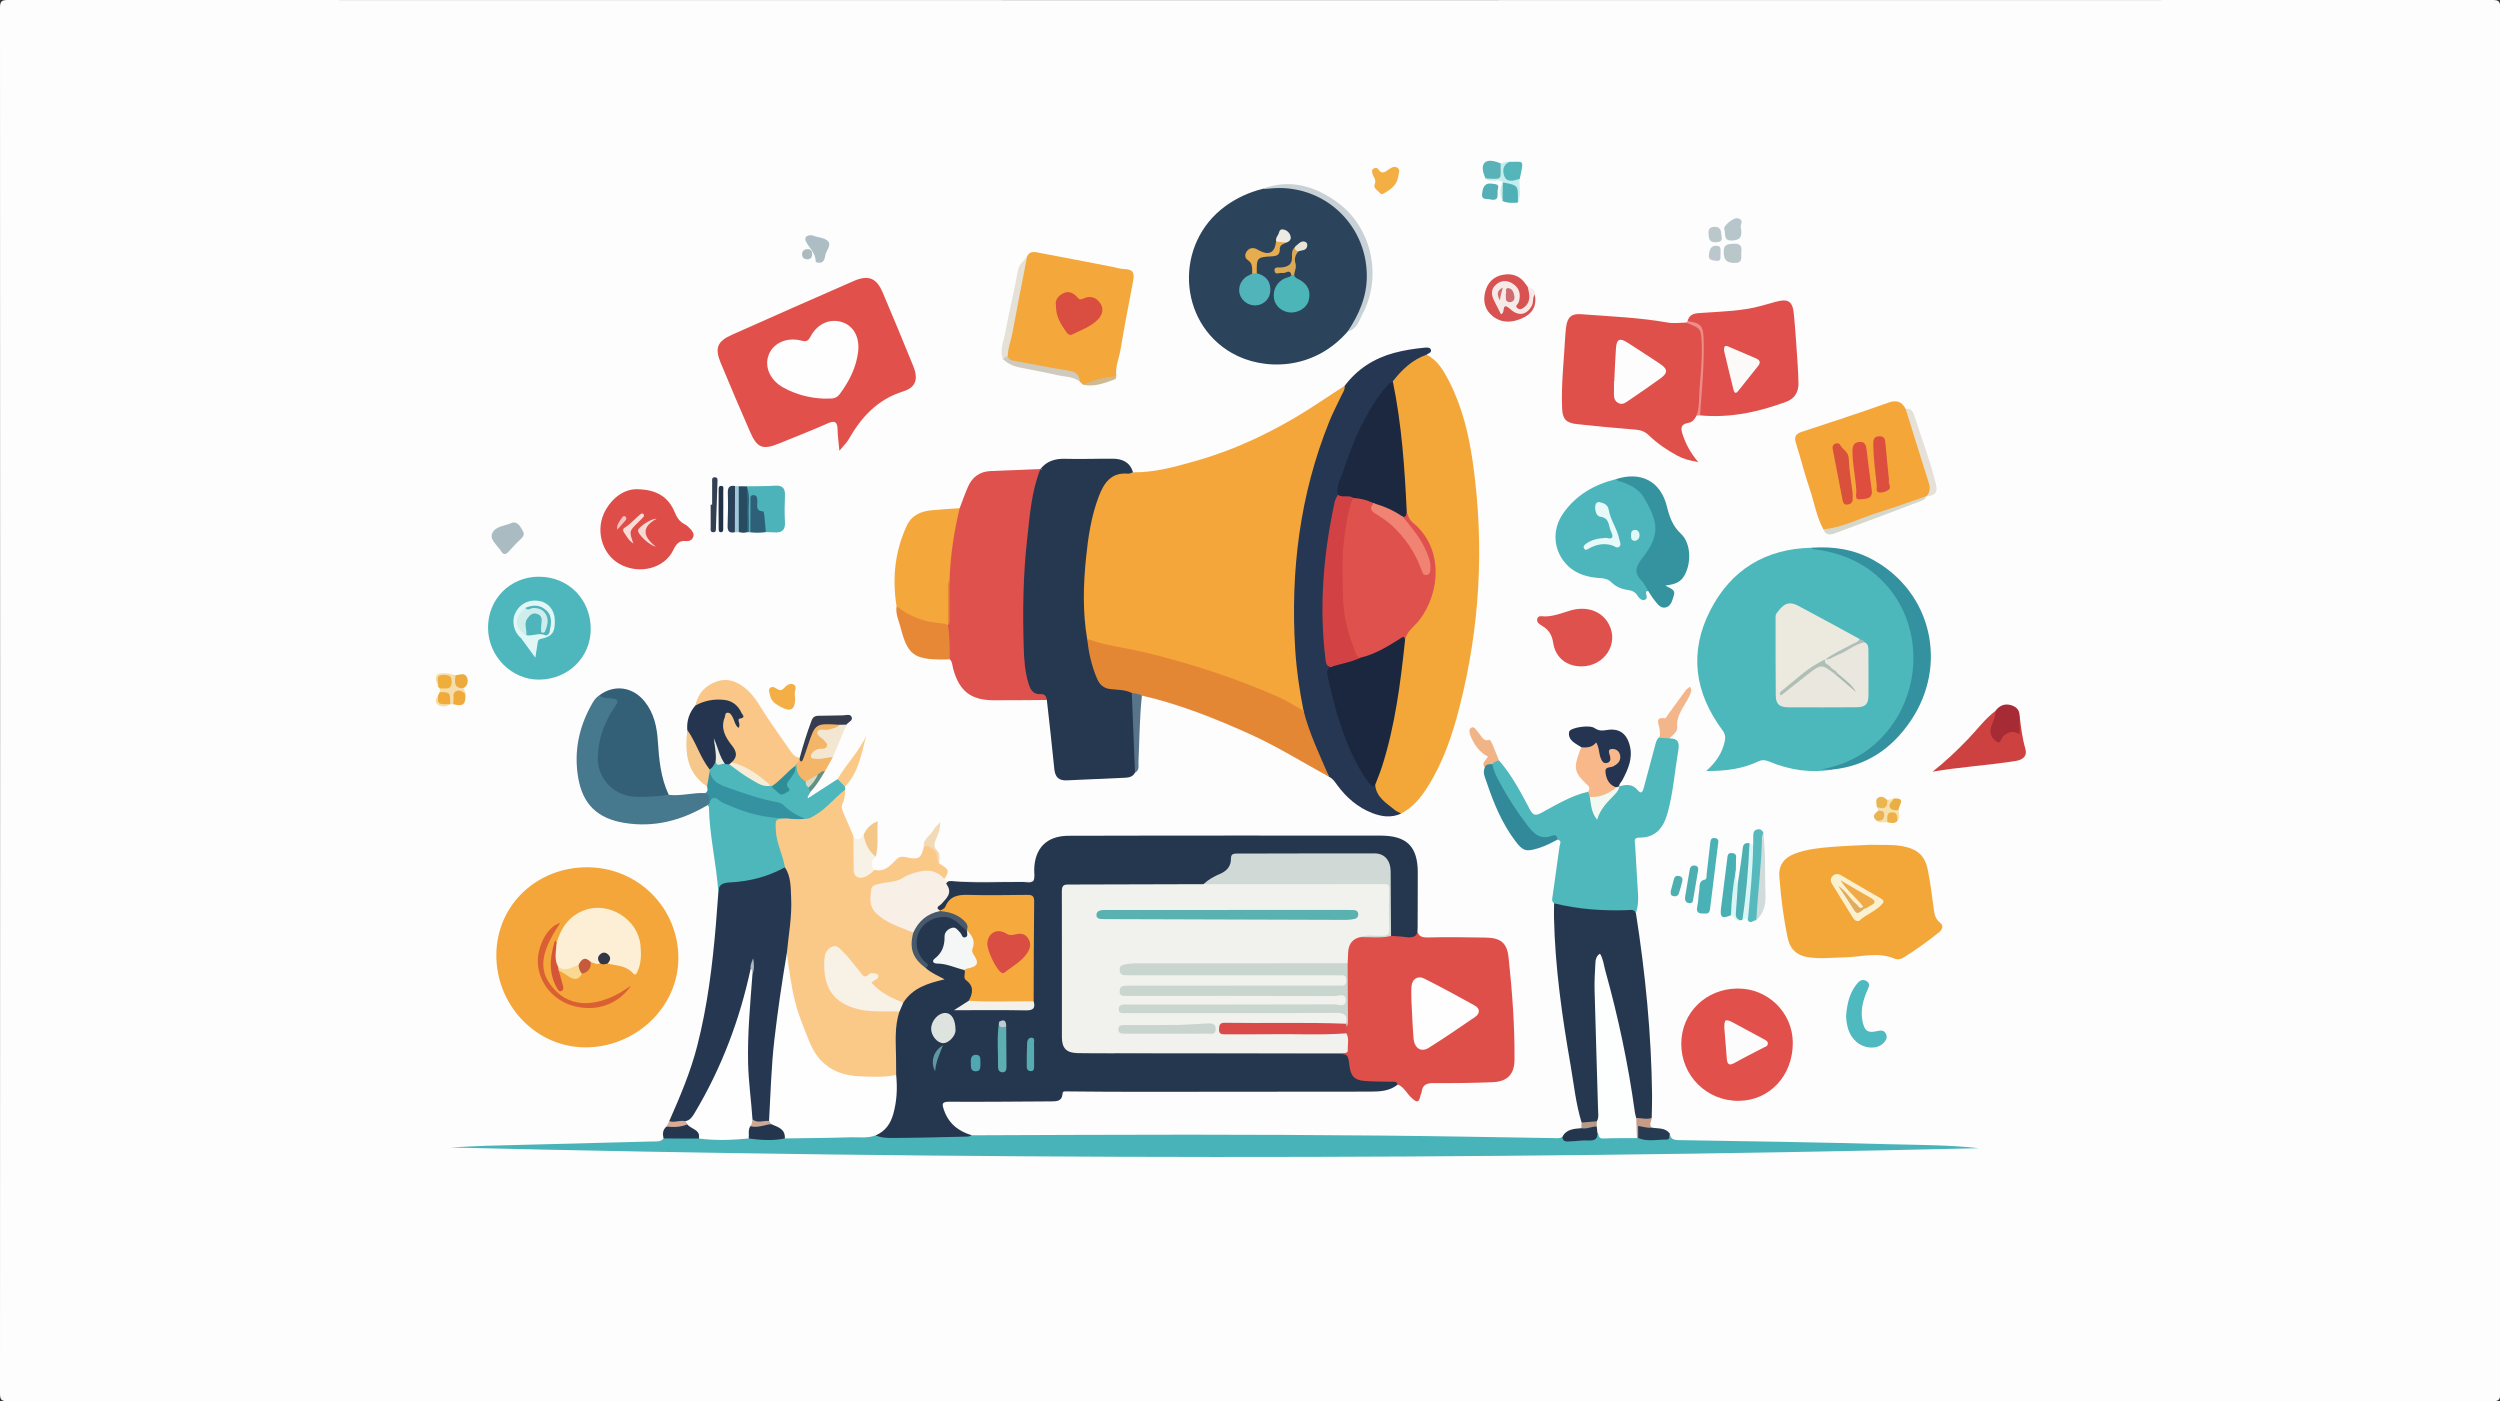 <?xml version="1.0" encoding="utf-8"?>
<!-- Generator: Adobe Illustrator 27.5.0, SVG Export Plug-In . SVG Version: 6.00 Build 0)  -->
<svg version="1.1" id="Layer_1" xmlns="http://www.w3.org/2000/svg" xmlns:xlink="http://www.w3.org/1999/xlink" x="0px" y="0px"
	 viewBox="0 0 8530 4781" style="enable-background:new 0 0 8530 4781;" xml:space="preserve">
<rect x="0" y="0" width="8530" height="4781" fill="#333333" stroke="none"/>
<g>
	<path style="fill:#FDFDFD;" d="M4262.473,4780.453c-1411.855,0-2823.709-0.06-4235.563,0.547
		c-21.964,0.01-26.917-4.945-26.909-26.907C0.6,3178.363,0.6,1602.634,0,26.904C-0.008,4.942,4.946-0.004,26.909,0
		c2825.662,0.574,5651.324,0.574,8476.985,0c21.963-0.004,26.918,4.942,26.909,26.904c-0.6,1575.73-0.6,3151.459,0,4727.189
		c0.009,21.962-4.945,26.917-26.909,26.907C7090.087,4780.394,5676.28,4780.453,4262.473,4780.453z"/>
	<path style="fill:#25364F;" d="M4769.445,3700.193c-27.609,22.722-60.727,24.383-94.179,24.419
		c-266.274,0.286-532.549,0.619-798.824,0.682c-78.988,0.019-157.978-0.642-236.963-1.41c-7.441-0.073-13.594-1.48-14.253,8.681
		c-1.608,24.755-19.428,25.29-37.896,25.374c-116.063,0.529-232.132,2.018-348.184,1.219c-26.066-0.179-25.496,7.328-18.531,27.766
		c16.017,47.006,49.67,72.954,95.203,86.679c-4.295,15.551-17.925,13.376-28.645,13.401c-74.029,0.168-147.772,10.406-221.889,6.303
		c-26.062-1.442-52.686-0.434-76.428-14.336c-4.637-9.481,2.318-14.886,8.221-19.148c41.361-29.857,49.668-74.248,52.891-120.46
		c1.748-25.061,0.118-50.292,0.267-75.47c-1.255-51.6-0.515-103.181-0.438-154.76c0.028-18.678,3.493-36.769,10.075-54.226
		c5.05-11.349,11.016-22.289,16.581-33.393c27.383-49.082,72.427-70.952,129.23-78.885c-17.302-16.798-41.465-18.04-49.905-38.878
		c-0.815-6.814-2.923-12.778-7.197-18.566c-37.001-50.101-35.987-105.306,2.128-137.853c46.32-39.553,95.577-34.207,143.083,15.54
		c2.009,2.104,3.811,4.387,5.598,6.653c1.67,2.37,2.971,4.961,3.937,7.692c1.697,8.902,2.597,18.409-7.191,22.827
		c-9.729,4.391-16.319-3.236-22.611-9.305c-7.623-7.353-14.365-17.64-26.947-13.077c-12.874,4.669-16.441,16.766-15.923,28.688
		c1.211,27.87-14.285,47.504-33.001,67.917c33.743,13.091,69.942,13.977,98.109,35.896c3.728,16.913,9.004,32.38,19.615,47.228
		c15.69,21.953,8.064,44.069-8.849,63.27c-7.629,7.636-17.689,12.035-29.281,22.016c30.341-0.175,57.519,2.53,84.036-0.85
		c43.799-5.58,87.588-5.137,131.439-4.946c18.352,0.08,27.764-6.724,26.042-25.88c-1.268-102.483,0.365-204.906-0.542-307.327
		c-0.361-40.901-1.467-42.101-43.272-42.195c-55.613-0.125-111.258,1.083-166.828-0.471c-30.71-0.859-55.576,6.403-73.46,32.625
		c-4.934,7.234-11.867,12.962-20.758,15.382c-14.157,0.855-23.378-6.94-14.359-18.653c18.062-23.461,33.697-46.2,27.895-77.814
		c-0.579-3.157,5.135-5.191,9.007-6.108c4.483-0.045,8.965-0.09,13.448-0.135c92.055,3.215,184.106,4.772,276.135-0.803
		c5.693-12.126,2.441-24.971,2.647-37.446c1.225-73.893,42.662-116.117,116.858-116.351c194.055-0.613,388.112-0.638,582.167-0.724
		c160.901-0.072,321.802,0.048,482.703,0.192c89.45,0.08,126.821,36.966,127.034,125.724c0.149,62.394-0.307,124.788-0.493,187.182
		c-0.987,41.767-6.745,46.987-49.438,42.312c-15.144-1.658-30.837-2.609-43.761-12.585c-7.877-11.311-5.944-24.333-6.062-36.861
		c-0.532-56.587,0.778-113.188-0.964-169.767c-1.558-50.6-17.261-66.239-67.692-66.315c-139.552-0.211-279.106,0.201-418.657-0.354
		c-22.558-0.09-39.982,2.665-46.057,28.857c-3.374,14.546-14.6,25.645-27.737,32.79c-23.979,13.04-46.205,29.073-70.851,40.978
		c-16.233,4.546-32.883,3.421-49.408,3.435c-126.69,0.106-253.38-0.065-380.071,0.119c-43.986,0.063-45.831,1.987-45.867,46.341
		c-0.119,143.243-0.06,286.486-0.033,429.729c0.001,6.821-0.015,13.646,0.357,20.458c2.6,47.517,13.424,57.861,60.322,58.802
		c33.087,0.665,66.274-2.274,99.274,2.487c15.086,5.102,30.715,4.426,46.296,4.425c237.761-0.011,475.521-0.035,713.281,0.007
		c52.353,0.009,53.05-0.075,64.961,49.335c6.504,26.979,23.611,38.833,49.398,41.747c26.231,2.964,52.666-0.171,78.824,2.366
		C4753.985,3683.444,4770.9,3679.296,4769.445,3700.193z"/>
	<path style="fill:#F4A63A;" d="M3865.772,1611.527c72.923,0.986,142.296-18.584,211.411-38.051
		c158.844-44.74,303.757-119.014,440.122-210.934c23.333-15.728,47.121-30.783,70.698-46.149c10.214,13.752,2.71,26.473-3.48,38.235
		c-87.283,165.847-129.724,344.865-149.936,529.179c-17.796,162.292-15.258,324.96,11.86,486.617
		c2.884,17.193,7.072,34.483,3.385,52.177c-9.632,10.578-18.107,1.472-25.738-2.566c-205.722-108.878-427.39-169.03-653.807-214.956
		c-23.488-4.764-49.04-5.669-66.703-26.073c-16.519-30.832-11.526-65.478-12.575-97.586c-4.343-133.034,5.1-265.19,50.742-391.891
		C3766.31,1621.359,3801.425,1600.684,3865.772,1611.527z"/>
	<path style="fill:#4DB8BC;" d="M6252.283,2625.588c-74.085,12.984-145.32,1.771-214.172-26.485
		c-13.324-5.468-23.917-8.11-38.282-1.314c-53.796,25.452-111.334,33.386-178.436,32.936
		c33.991-30.092,54.758-61.637,63.354-100.689c3.455-15.695,1.487-26.065-8.508-39.565
		c-94.047-127.033-113.806-264.331-41.481-406.626c70.862-139.416,188.278-211.385,345.904-214.945
		c53.158,5.722,106.449,12.001,154.151,38.411c120.665,66.805,188.673,168.559,199.653,306.817
		c8.774,110.479-22.972,208.291-95.279,292.238c-57.182,66.386-127.832,108.957-211.303,116.584
		C6232.357,2623.833,6242.843,2617.812,6252.283,2625.588z"/>
	<path style="fill:#F4A739;" d="M4867.852,1210.095c36.72,19.061,56.742,52.814,74.749,87.484
		c45.972,88.514,69.146,184.277,82.928,282.06c39.667,281.432,24.431,560.335-46.369,835.586
		c-24.319,94.545-55.726,187.009-108.662,270.476c-23.259,36.674-50.261,69.413-89.531,90.072
		c-50.751-9.383-94.605-57.825-93.264-102.967c46.61-127.598,70.228-260.296,87.723-394.362c3.89-29.808,4.236-60.057,11.057-89.489
		c3.947-20.712,14.882-37.06,28.95-52.785c60.593-67.727,88.916-145.742,68.671-236.767c-8.374-37.65-26.118-71.183-55.466-97.506
		c-18.533-16.623-33.283-35.51-36.752-61.228c-8.644-144.746-18.728-289.307-46.629-431.925
		c22.969-51.613,64.656-82.25,115.598-102.343C4863.73,1205.267,4866.174,1207.59,4867.852,1210.095z"/>
	<path style="fill:#FBC987;" d="M3158.705,3302.86c18.049,16.547,40.322,25.779,64.45,38.668
		c-55.412,12.857-108.514,28.481-140.848,79.178c-45.885-0.413-77.577-28.132-107.928-57.343
		c-12.064-11.611,2.946-20.614,8.312-30.489c-15.25-6.476-29.022,11.31-43.016-1.045c-10.406-9.187-18.081-20.442-26.768-30.923
		c-14.323-17.281-27.781-35.33-44.742-50.217c-20.092-17.633-37.502-12.343-45.649,13.622
		c-19.446,61.974,17.468,138.093,78.315,161.842c39.932,15.586,81.498,18.176,123.803,17.487
		c14.919-0.243,31.517-5.267,44.413,7.833c-18.05,52.714-12.002,107.178-11.706,161.223c0.101,18.377,0.253,36.756,0.382,55.133
		c-9.303,10.192-21.678,12.971-34.558,13.167c-42.87,0.651-85.594,1.757-128.356-5.508c-55.996-9.512-98.065-37.769-124.472-87.423
		c-51.517-96.875-80.398-200.541-88.64-309.906c-0.736-9.762-1.524-19.397-4.016-28.876c1.43-44.783,8.76-89.028,12.5-133.625
		c4.469-53.297-0.138-104.922-17.819-155.362c-12.868-40.512-29.469-79.878-33.081-123.055
		c-4.052-48.424-4.108-49.189,43.767-51.072c19.233-0.504,38.469,0.991,57.683,0.339c44.143-4.963,70.306-38.382,101.657-63.816
		c12.827-10.406,19.575-30.259,41.13-27.888c-0.594,15.455-0.549,30.961-8.056,45.26c-5.393,10.271-3.428,20.296,1.137,30.62
		c12.104,27.376,23.605,55.019,35.346,82.556c13.452,27.426,7.444,56.818,8.242,85.425c1.303,46.694,6.171,50.308,50.434,34.095
		c3.597-1.317,7.664-0.984,11.069-3.041c0.706-0.657,1.58-2,2.094-1.875c35.84,8.751,55.095-16.195,76.534-37.186
		c11.267-11.031,25.119-7.346,38.303-4.494c35.64,7.71,45.763,0.669,53.531-37.784c21.484-11.684,45.836,4.679,49.865,33.401
		c1.172,8.354-3.026,17.422,3.314,25.086c33.058,19.023,35.006,25.064,16.788,52.056c-3.806,1.828-7.854,1.82-11.03-0.674
		c-42.062-33.032-83.442-20.474-124.088,2.452c-21.071,11.885-44.486,13.727-67.19,18.674c-42.05,9.162-56.395,46.959-30.4,82.826
		c12.148,16.762,28.051,29.05,47.412,37.718c27.422,12.277,55.791,22.829,81.048,39.635c4.157,8.313,1.772,17.032,1.255,25.538
		c-1.889,31.082,3.681,59.378,28.464,81.072C3152.748,3290.68,3155.753,3296.792,3158.705,3302.86z"/>
	<path style="fill:#49B3BA;" d="M2987.528,3873.824c19.906,8.884,41.566,9.03,62.317,8.908
		c84.225-0.495,168.441-2.785,252.654-4.706c4.469-0.102,8.875-2.89,13.315-4.425c245.771-0.766,491.538-2.198,737.304-2.104
		c221.398,0.085,442.802,1.052,664.189,3.104c194.028,1.799,388.038,5.655,582.056,8.551c10.599,0.158,21.517,2.318,31.348-3.91
		c32.262,14.666,64.978-0.115,97.48,1.213c12.619,0.515,12.647-16.245,22.402-20.984c18.361,15.351,39.854,17.356,62.754,16.451
		c22.329-0.882,44.773-1.186,67.124,0.761c3.196,0.191,6.352,0.708,9.471,1.371c36.407,3.209,73.433,12.917,107.239-10.516
		c2.328,16.631,10.542,22.189,28.496,22.476c237.099,3.794,474.217,7.334,711.25,13.836c105.237,2.886,210.688,2.1,315.71,13.87
		c-1738.877,40.893-3477.767,39.656-5216.725-2.507c41.817-2.005,83.613-4.752,125.453-5.885
		c188.26-5.101,376.534-9.684,564.797-14.682c13.227-0.351,27.771,2.501,37.921-10.121c16.697-14.242,36.821-7.475,55.53-8.758
		c22.216-1.523,44.224,3.185,66.424,3.496c55.97,2.491,111.921,4.379,167.796-1.712c41.936,2.839,83.886,7.598,125.773-0.839
		c30.077-3.239,60.274-2.255,90.354-1.481c61.315,1.576,122.345-3.116,183.476-5.983
		C2964.885,3868.712,2976.887,3867.029,2987.528,3873.824z"/>
	<path style="fill:#263750;" d="M3865.772,1611.527c-5.557,1.621-11.279,5.067-16.646,4.582
		c-58.692-5.303-83.031,32.5-100.633,79.139c-25.327,67.107-35.812,137.365-42.951,208.136
		c-9.303,92.222-11.878,184.504,3.813,276.453c14.29,21.823,14.063,47.984,21.392,71.891c3.681,12.009,6.863,24.188,10.219,36.294
		c9.925,35.802,31.589,55.531,69.951,58.081c19.416,1.291,41.583-0.629,55.272,19.275c9.1,47.743,10.797,95.947,10.142,144.372
		c-0.444,32.835-2.605,65.716,1.896,98.507c1.317,9.597,0.797,19.415-5.555,27.762c-6.999,14.03-19.702,17.038-33.77,17.651
		c-66.217,2.887-132.441,5.612-198.639,8.878c-27.918,1.377-40.26-11.125-42.942-38.961
		c-7.565-78.508-16.854-156.851-25.464-235.259c-4.385-2.118-8.292-6.143-12.828-6.792c-48.446-6.941-61.609-42.164-66.571-83.288
		c-4.188-34.715-8.803-69.342-9.402-104.507c-2.955-173.433,4.362-346.135,35.378-517.172c4.945-27.269,7.676-56.325,31.433-76.232
		c21.776-27.305,50.211-35.88,84.656-34.888c54.181,1.561,108.461-0.684,162.692-0.301
		C3829.742,1565.38,3855.775,1577.084,3865.772,1611.527z"/>
	<path style="fill:#2B445C;" d="M4598.671,1130.667c-117.22,135.522-289.844,134.38-395.581,73.846
		c-186.007-106.488-196.855-375.388-20.639-502.197c37.679-27.115,79.029-46.08,123.953-57.453
		c74.269-19.856,143.711-6.892,210.606,28.991c135.492,72.677,194.657,255.282,125.66,392.611
		C4631.045,1089.6,4622.203,1115.375,4598.671,1130.667z"/>
	<path style="fill:#DF4F4A;" d="M4746.243,3193.262c17.181,1.332,34.512,1.663,51.507,4.226c26.84,4.048,41.701-4.204,39.196-33.499
		c-2.568,27.52,8.966,35.504,36.831,34.59c64.354-2.111,128.847-0.254,193.279,0.398c53.057,0.537,74.842,17.267,80.304,68.677
		c12.27,115.498,21.063,231.345,20.153,347.615c-0.396,50.678-24.245,75.316-75.368,77.258
		c-66.311,2.519-132.729,3.653-199.078,3.026c-23.914-0.226-39.451,4.272-42.372,30.409c-0.528,4.725-3.667,9.111-4.573,13.85
		c-4.809,25.169-13.542,20.909-29.344,6.716c-16.503-14.823-25.555-37.167-47.341-46.329c-4.866-12.528-16.095-8.961-25.188-9.316
		c-29.247-1.143-58.627-0.26-87.76-2.595c-35.097-2.814-47.67-16.455-52.031-51.259c-5.131-40.96-5.131-40.975-46.521-41.007
		c-244.008-0.188-488.016-0.348-732.024-0.617c-10.655-0.012-21.31-1.005-31.965-1.541c13.002-17.118,31.99-11.631,48.676-11.664
		c221.573-0.438,443.147-0.278,664.721-0.286c11.713,0,23.426,0.04,35.139-0.01c46.866-0.202,47.387-0.741,46.612-47.408
		c0.582-12.093-1.246-24.235,0.167-36.366c3.879-69.46,0.125-138.966,1.598-208.427c-0.28-14.369-0.871-28.776,0.961-43.065
		c3.775-29.443,17.281-50.512,48.959-55.457C4675.928,3191.595,4711.175,3188.039,4746.243,3193.262z"/>
	<path style="fill:#F4A63A;" d="M2005.279,2959.141c172.603,0.989,310.303,139.655,309.29,311.459
		c-0.982,166.469-146.335,304.323-319.474,302.991c-166.892-1.283-303.075-144.429-301.6-317.02
		C1694.934,3088.225,1831.293,2958.144,2005.279,2959.141z"/>
	<path style="fill:#DF514C;" d="M3549.866,1600.339c-30.864,77.076-36.177,159.119-45.313,240.187
		c-13.881,123.16-15.372,246.921-11.529,370.681c1.266,40.766,4.213,81.682,16.334,121.19c6.461,21.058,16.023,37.815,42.2,36.022
		c13.543-0.927,18.637,8.113,20.314,19.934c-60.478,0.33-120.944,1.117-181.406,0.929c-78.046-0.243-117.564-31.398-138.249-107.536
		c-3.015-11.098-2.452-23.537-11.686-32.411c-7.501-7.515-9.119-17.2-8.588-26.989c1.535-28.281-4.503-56.113-4.482-84.297
		c0.307-3.497,1.063-6.899,2.107-10.234c5.215-48.646,1.472-97.412,2.044-146.111c1.354-75.399,11.953-149.624,28.347-223.123
		c2.192-9.827,5.875-18.567,14.374-24.606c9.469-24.519,18.051-49.427,28.622-73.462c14.614-33.229,40.36-51.799,77.322-53.312
		C3436.805,1604.889,3493.336,1602.625,3549.866,1600.339z"/>
	<path style="fill:#E1504B;" d="M2864.027,1538.07c-2.675-29.414-5.789-50.546-6.221-71.733
		c-0.54-26.464-8.366-33.182-34.504-21.478c-54.301,24.314-109.973,45.561-165.022,68.213
		c-55.296,22.755-74.86,15.714-98.487-38.525c-34.292-78.722-68.344-157.568-100.996-236.978
		c-20.678-50.292-11.294-73.08,38.46-95.286c138.122-61.645,276.482-122.766,415.11-183.263
		c50.965-22.241,78.302-10.883,99.98,40.309c35.003,82.655,69.431,165.56,103.313,248.681
		c17.828,43.737,10.892,73.383-33.682,87.323c-88.236,27.595-143.112,87.849-186.574,163.937
		C2888.792,1510.843,2878.545,1520.341,2864.027,1538.07z"/>
	<path style="fill:#263751;" d="M2678.085,2959.172c21.55,32.626,19.673,70.351,21.373,106.658
		c2.927,62.527-8.949,124.196-14.748,186.214c1.975,62.509-10.2,123.584-19.159,184.94
		c-13.345,91.397-22.667,183.031-26.725,275.423c-1.677,38.166,1.526,77.69-12.65,114.839c-22.258,9.694-43.77,12.439-62.933-6.743
		c-11.823-46.242-16.775-93.662-17.141-141.029c-0.721-93.088-3.917-186.292,5.352-279.257c2.31-23.165,8.764-45.672,9.531-68.905
		c7.338-15.172,3.815-32.398,7.783-46.571c-2.897,5.481-2.026,13.188-2.377,20.746c-30.744,175.366-97.625,336.92-186.722,490.035
		c-10.1,17.356-22.016,32.088-42.927,36.576c-17.839-2.01-37.635,11.819-53.481-6.49c37.041-83.793,72.821-167.886,95.724-257.127
		c34.812-135.644,51.779-273.826,63.578-412.894c3.133-36.927,5.652-73.908,8.453-110.864c2.829-39.425,2.895-38.605,43.695-41.886
		c49.699-3.997,97.971-14.961,144.356-33.755C2651.539,2964.03,2663.668,2956.879,2678.085,2959.172z"/>
	<path style="fill:#253753;" d="M4867.852,1210.095c-49.078,16.902-84.364,51.345-115.634,90.897
		c-41.537,52.927-79.045,108.294-107.244,169.756c-33.388,72.772-61.492,147.251-78.101,225.806
		c-31.206,133.983-47.778,269.617-46.669,407.238c0.32,39.821,6.478,79.312,7.808,119.13c0.515,15.414,4.042,30.868,12.318,44.526
		c6.338,140.485,55.121,267.069,127.205,385.926c6.07,10.008,13.625,19.104,24.575,24.499c3.688,42.7,37.991,61.795,66.308,85.281
		c6.518,5.406,14.971,8.481,22.541,12.625c-33.246,15.321-66.32,11.014-98.957-1.68c-49.489-19.249-87.837-52.737-119.078-94.991
		c-8.02-10.846-15.063-22.638-28.08-28.566c-42.714-63.581-69.828-133.777-88.03-207.738c-1.422-5.779-0.57-11.569,1.025-17.244
		c-13.688-68.476-24.025-137.58-28.401-207.159c-16.91-268.89,15.307-530.788,116.85-782.061
		c11.657-28.844,26.619-56.34,39.586-84.673c5.166-11.286,13.947-21.489,12.125-35.253c43.104-57.21,99.889-93.68,168.749-112.329
		c33.916-9.185,68.454-14.383,103.29-17.779c8.236-0.803,19.749-2.082,22.441,7.939
		C4884.824,1202.974,4873.695,1205.476,4867.852,1210.095z"/>
	<path style="fill:#F4A739;" d="M6381.245,2882.454c46.573,1.132,78.688-1.301,110.697,4.851
		c50.907,9.783,76.143,31.813,86.099,82.414c7.887,40.084,13.236,80.702,18.64,121.226c2.835,21.268,3.081,42.033,22.959,57.286
		c12.599,9.667,8.244,23.102-3.283,32.41c-38.704,31.254-79.174,60.084-121.374,86.452c-9.625,6.014-20.345,8.237-30.82,3.784
		c-56.247-23.902-113.601-5.444-170.375-4.4c-42.804,0.788-85.561,6.314-128.258-1.056c-35.846-6.188-58.048-28.497-65.403-62.751
		c-14.937-69.561-23.641-140.24-29.004-211.11c-3.047-40.262,16.727-65.844,55.155-79.811
		c39.806-14.468,81.675-18.775,123.397-22.126C6298.23,2885.723,6346.979,2884.238,6381.245,2882.454z"/>
	<path style="fill:#E0504A;" d="M5788.62,1418.115c-5.848,11.865-14.373,22.48-27.33,24.585
		c-29.18,4.741-26.447,21.309-19.233,42.304c10.887,31.689,26.052,60.774,52.52,91.642c-28.804-4.958-51.081-10.825-71.868-22.087
		c-35.324-19.137-68.356-41.706-97.242-69.67c-13.532-13.1-28.468-17.788-47.037-19.225c-66.098-5.115-132.125-11.417-198.033-18.61
		c-35.953-3.924-48.721-16.277-50.4-52.49c-3.801-81.983,6.25-163.561,10.447-245.312c0.549-10.702,1.731-21.383,2.952-32.036
		c3.913-34.134,17.507-47.77,51.57-45.16c98.923,7.579,198.23,11.182,296.285,28.631c19.808,3.525,40.84,0.17,61.308-0.013
		c44.3-0.977,60.232,14.034,61.702,57.356c2.67,78.737-7.189,156.793-12.374,235.105
		C5801.199,1403.533,5796.232,1411.482,5788.62,1418.115z"/>
	<path style="fill:#263750;" d="M5396.447,3830.216c-19.887-64.384-26.41-131.37-37.894-197.351
		c-28.872-165.886-52.609-332.42-56.318-501.157c-0.363-16.525,0.226-33.071,0.372-49.607c8.591-7.295,18.588-5.038,27.805-2.893
		c69.563,16.192,140.167,18.422,211.158,17.439c15.51-0.215,34.642-4.125,40.195,18.768c32.287,206.392,52.86,413.83,55.129,622.869
		c0.275,25.321-0.846,50.657-1.321,75.986c-18.09,19.198-36.745,6.546-55.3,1.017c-15.32-17.546-13.743-40.015-16.832-60.814
		c-23.777-160.149-59.116-317.704-105.667-479.135c-6.661,15.064-5.797,25.99-6.134,36.58
		c-4.186,131.514,6.292,262.796,6.47,394.257c0.038,28.087,6.857,56.05,5.081,84.443c-0.854,13.633-0.487,27.574-12.493,37.477
		C5432.815,3833.779,5415.054,3843.049,5396.447,3830.216z"/>
	<path style="fill:#4EB8BC;" d="M5581.766,3115.415c-6.433-14.339-19.166-10.303-30.239-9.939
		c-83.978,2.76-167.125-3.018-248.918-23.379c-10.112-7.407-6.058-17.678-4.809-26.874c7.589-55.825,15.63-111.589,23.382-167.393
		c1.201-8.647,8.936-19.64-7.115-23.111c-7.794-5.805-17.544-5.59-25.301-3.384c-37.294,10.608-59.862-11.934-79.046-36.524
		c-45.63-58.486-85.777-120.681-116.584-188.495c-4.45-9.796-9.567-19.387-5.79-30.733c6.037-10.87,14.527-15.918,27.037-11.388
		c43.772,50.41,74.671,109.094,105.448,167.563c11.072,21.035,20.027,22.025,39.827,11.355
		c51.276-27.634,101.331-58.558,159.22-71.71c6.532,3.877,8.324,10.732,10.858,17.134c5.892,18.375,7.013,38.046,15.834,61.522
		c21.213-38.272,52.897-62.525,75.332-94.694c1.188-0.666,2.395-1.307,3.601-1.948c23.487-7.39,45.53-9.194,63.461,12.773
		c12.225,14.976,17.063,4.669,20.295-7.266c12.915-47.695,25.922-95.366,38.407-143.174c2.721-10.418,4.629-20.838,12.669-28.757
		c12.507-3.405,25.156-9.138,36.764,2.235c29.711,0.315,35.071,13.336,30.067,42.439c-12.021,69.929-17.118,141.039-35.713,209.894
		c-13.596,50.342-39.189,87.208-97.914,86.49c-20.42-0.25-13.983,14.784-13.445,25.032c2.964,56.374,6.632,112.71,9.97,169.064
		C5590.338,3073.646,5588.885,3094.867,5581.766,3115.415z"/>
	<path style="fill:#F4A73A;" d="M3504.741,873.791c10.714-19.746,28.434-13.539,44.028-10.633
		c81.383,15.164,162.623,31.098,243.912,46.764c15.289,2.947,30.529,8.03,45.878,8.385c29.81,0.69,32.305,16.534,27.687,40.514
		c-14.917,77.445-29.86,154.909-42.822,232.694c-5.075,30.462-18.531,59.663-14.816,91.53c-2.195,3.201-4.279,8.158-7.733,8.313
		c-36.298,1.635-69.012,20.402-105.308,21.713c-3.59-3.584-7.18-7.168-10.771-10.752c-9.021-20.161-26.451-26.721-46.642-30.082
		c-58.566-9.749-116.759-21.535-175.034-32.874c-15.53-3.022-27.8-9.035-30.827-26.339c-3.489-22.013,6.099-41.901,10.431-62.602
		c12.502-59.74,22.134-120.042,35.81-179.559C3486.052,938.149,3490.056,904.551,3504.741,873.791z"/>
	<path style="fill:#E48735;" d="M4447.839,2425.559c20.14,78.407,55.162,151.06,87,224.964
		c-90.644-49.603-178.414-104.531-272.949-146.986c-118.434-53.188-238.694-101.128-365.697-130.196
		c-13.425,4.542-24.545,0.143-34.471-8.886c-22.434-11.301-47.41-10.605-71.262-13.032c-24.944-2.538-38.384-15.006-47.577-36.439
		c-18.563-43.282-28.307-88.626-33.53-135.149c63.912,23.494,131.76,30.218,197.47,46.126
		c154.927,37.506,305.926,86.551,451.919,150.429C4389.689,2389.93,4418.204,2409.024,4447.839,2425.559z"/>
	<path style="fill:#F5A639;" d="M6221.222,1805.917c-23.444-43.29-30.944-92.036-46.641-137.975
		c-17.628-51.592-30.489-104.796-47.087-156.767c-7.17-22.453,0.911-31.434,21.287-38.128
		c98.193-32.256,196.468-64.359,293.822-99.021c28.803-10.255,46.265-4.331,59.563,21.215c9.695,6.051,13.992,15.685,17.396,25.976
		c24.051,72.689,45.689,146.129,67.877,219.391c5.915,19.53,11.526,40.699-14.167,52.497l0.039-0.257
		c-29.727,19.098-64.07,26.697-96.666,38.579c-66.444,24.222-132.717,48.934-199.574,72.006
		C6258.921,1809.697,6240.391,1817.897,6221.222,1805.917z"/>
	<path style="fill:#E04F4B;" d="M5758.012,1095.857c6.717-28.027,30.016-26.965,51.165-28.432
		c67.011-4.649,134.395-5.935,199.821-23.786c16.912-4.615,33.767-9.436,50.666-14.1c41.083-11.339,56.615-2.132,60.859,40.74
		c5.758,58.141,9.12,116.524,13.176,174.826c1.419,20.402,2.078,40.865,2.683,61.313c0.911,30.715-12.717,53.588-41.258,64.197
		c-94.917,35.284-192.341,56.337-294.5,46.667c-10.368-36.73,2.339-72.825,4.534-109.001c3.294-54.312,3.444-108.519,4.082-162.803
		c0.252-21.476-9.757-34.642-29.861-41.099C5772.092,1102.038,5763.896,1101.776,5758.012,1095.857z"/>
	<path style="fill:#E1504B;" d="M5929.132,3372.84c102.979-0.412,187.076,81.96,187.881,184.029
		c0.89,112.749-79.054,198.719-185.258,199.225c-108.437,0.517-195.2-85.736-195.258-194.107
		C5736.44,3455.624,5820.307,3373.276,5929.132,3372.84z"/>
	<path style="fill:#4CB6BC;" d="M5623.949,2016.836c-3.767,0.11-8.366-0.269-7.857,5.312c0.835,9.158,7.77,21.195-5.669,24.823
		c-10.037,2.709-18.347-6.668-23.329-14.813c-8.081-13.212-20.065-17.633-34.032-19.486c-20.951-2.781-39.827-11.047-54.758-25.57
		c-10.685-10.394-21.862-13.609-36.333-14.49c-42.552-2.59-82.857-12.188-114.486-44.199
		c-47.164-47.734-54.088-119.286-13.916-176.805c43.81-62.728,106.297-98.468,179.628-116.647
		c46.946,3.868,82.548,27.358,107.352,66.039c46.354,72.291,43.752,135.958-7.046,205.051c-31.563,42.93-30.126,30.436-2.566,77.5
		C5616.901,1993.73,5629.294,2002.021,5623.949,2016.836z"/>
	<path style="fill:#4DB7BD;" d="M1838.423,1967.715c100.632-0.113,176.981,76.678,177.157,178.181
		c0.168,96.714-76.759,172.26-176.195,173.031c-94.155,0.73-173.692-79.843-174.217-176.486
		C1664.634,2044.224,1740.39,1967.825,1838.423,1967.715z"/>
	<path style="fill:#F4A73A;" d="M3274.333,1733.977c-19.359,81.053-31.808,163.074-34.541,246.456
		c-5.72,39.284-0.927,78.804-2.719,118.169c-0.518,11.375,2.927,23.139-2.797,34.099l-0.021-0.035
		c-60.008,6.413-112.531-14.109-162.025-45.242c-6.879-4.327-9.096-12.424-13.113-19.021
		c-15.235-94.687-5.917-186.202,34.493-273.969c16.779-36.443,47.79-49.693,84.532-53.339
		C3210.127,1737.922,3242.264,1736.29,3274.333,1733.977z"/>
	<path style="fill:#346077;" d="M2044.817,2372.547c50.195-38.154,113.986-29.747,154.646,20.799
		c31.307,38.92,41.803,85.183,44.938,133.566c4.109,63.407,9.684,126.417,37.362,185.021
		c-66.278,24.738-132.648,26.513-192.397-13.841c-55.827-37.705-66.102-94.89-52.863-158.681
		c8.839-42.588,23.861-82.061,46.219-119.305c14.502-24.158,12.959-25.227-13.949-32.444
		C2059.614,2385.205,2045.78,2388.573,2044.817,2372.547z"/>
	<path style="fill:#46788E;" d="M2044.817,2372.547c12.532,11.798,29.716,8.115,44.09,10.433
		c22.829,3.683,20.57,11.285,10.793,25.585c-36.358,53.178-58.781,111.634-60.068,176.247
		c-1.479,74.29,57.832,132.356,131.958,133.978c37.019,0.81,73.611-1.979,110.173-6.857c41.876,5.242,82.858-8.363,124.602-5.907
		c27.911-2.897,19.365,16.489,18.951,30.943c-1.977,5.297-5.809,8.565-11.183,10.122c-88.183,52.367-182.326,77.599-285.036,60.398
		c-90.465-15.151-140.697-63.169-156.241-153.53c-15.401-89.524,2.238-174.229,47.409-253.011
		C2026.512,2390.051,2033.519,2379.314,2044.817,2372.547z"/>
	<path style="fill:#DF4D49;" d="M2171.937,1669.13c71.575,0.786,109.728,28.598,130.497,79.249
		c7.453,18.175,16.729,31.897,34.312,40.787c7.579,3.832,14.173,10.353,19.968,16.777c6.502,7.208,12.534,15.788,8.632,26.311
		c-3.903,10.528-13.783,14.896-23.611,13.794c-24.615-2.763-34.372,9.802-44.472,30.755
		c-30.43,63.128-116.003,84.409-182.443,47.965c-62.214-34.126-85.192-119.05-48.964-183.506
		C2092.357,1694.11,2132.697,1669.281,2171.937,1669.13z"/>
	<path style="fill:#4DB7BB;" d="M2414.132,2747.091c1.945-1.91,3.89-3.821,5.835-5.731c6.77-30.594,9.545-31.136,37.318-17.519
		c63.199,30.988,127.494,58.656,200.135,57.423c8.872-0.151,20.287-1.983,24.17,10.814c-37.691,2.664-36.09,2.596-34.48,40.885
		c1.868,44.447,24.297,83.282,30.973,126.207c-57.718,32.091-120.424,48.146-185.597,51.558
		c-25.891,1.355-41.223,5.979-41.472,34.026c-6.452-97.432-30.299-192.914-32.225-290.833
		C2418.743,2751.616,2415.75,2749.367,2414.132,2747.091z"/>
	<path style="fill:#FAC788;" d="M2372.76,2407.01c8.265-40.72,33.765-67.825,71.337-81.381
		c39.741-14.338,74.666,0.824,104.586,27.458c31.01,27.603,48.682,65.294,71.81,98.848c25.924,37.61,51.621,75.382,78.114,112.588
		c7.207,10.121,15.635,20.407,30.321,20.285c2.437,1.133,3.56,3.04,3.395,5.728c-1.783,7.496-5.924,13.7-10.672,19.593
		c-2.435,3.006-5.081,5.812-7.791,8.578c-25.119,23.735-46.381,52.009-78.91,67.05c-2.82,0.301-5.576,0.042-8.291-0.774
		c-9.346-3.389-16.427-10.01-23.682-16.444c-25.438-22.563-51.383-44.116-85.889-51.99c-9.231-2.107-18.813-5.578-22.884-15.969
		c10.105-22.453,5.128-40.868-9.315-61.235c-17.32-24.424-30.4-52.55-22.322-84.682c2.741-10.902,3.179-24.892,18.096-26.757
		c13.543-1.693,20.828,8.25,26.623,18.915c2.325,4.28,3.812,8.917,5.423,13.495c12.622-23.067,12.992-23.365,3.824-34.765
		c-9.14-11.365-19.135-21.827-33.754-26.672c-28.279-9.373-55.558-3.331-82.856,4.397
		C2391.07,2405.78,2382.922,2413.888,2372.76,2407.01z"/>
	<path style="fill:#3491A0;" d="M6252.283,2625.588c-13.5,0-27,0-40.501,0c79.374-13.954,148.24-47.943,204.182-104.594
		c141.688-143.486,149.352-374.786,24.466-519.699c-64.579-74.936-146.274-111.956-241.196-126.17
		c-6.686-1.001-13.789,0.125-18.566-6.224c74.374-5.425,145.267,5.209,211.557,42.014
		c198.614,110.273,256.388,358.564,126.307,549.707C6454.549,2554.638,6367.86,2613.895,6252.283,2625.588z"/>
	<path style="fill:#3593A0;" d="M5623.949,2016.836c-7.691-12.18-13.54-26.18-23.43-36.188
		c-26.758-27.076-18.846-48.097,2.567-75.668c61.821-79.597,56.535-121.023,5.15-208.394
		c-14.715-25.021-39.923-38.547-66.209-49.391c-9.65-3.981-21.021-3.913-28.828-12.237c85.869-28.072,153.089,6.976,174.475,93.827
		c8.735,35.474,19.506,66.005,47.994,92.69c35.926,33.652,35.524,106.196,8.308,147.296c-13.774,20.798-34.689,25.302-61.558,29.122
		c16.158,10.429,36.045,12.598,28.64,34.404c-5.34,15.725-8.792,34.614-26.078,39.9c-19.059,5.828-29.355-11.653-39.783-24.004
		C5637.098,2038.599,5630.959,2027.349,5623.949,2016.836z"/>
	<path style="fill:#F8F0E6;" d="M3116.038,3182.494c-43.785-20.015-91.79-31.635-127.534-67.402
		c-24.31-24.325-19.579-53.398-15.489-82.071c1.666-11.68,13.77-14.067,24.725-16.918c28.094-7.313,59.652-5.181,83.999-21.25
		c16.852-11.123,32.96-15.444,51.844-20.296c36.289-9.324,64.144-2.446,88.54,24.374c3.071,5.739,8.856,6.316,14.322,7.507
		c-2.557,3.519-10.475,5.438-6.587,10.94c21.386,30.276-0.891,47.828-18.26,67.456c-5.18,5.853-23.345,11.181-3.976,22.107
		c-0.176,2.876-1.255,5.36-3.207,7.471C3165.917,3125.356,3142.036,3155.299,3116.038,3182.494z"/>
	<path style="fill:#DE514D;" d="M5396.181,2273.684c-49.473,0.362-88.922-29.135-96.582-79.656
		c-4.097-27.025-14.493-44.54-36.825-57.85c-8.864-5.283-20.832-12.254-17.811-24.283c3.521-14.021,18.133-8.302,27.642-8.58
		c28.85-0.842,55.119-10.865,82.066-19.273c57.851-18.052,110.255,0.097,134.568,45.487
		C5524.822,2195.957,5475.019,2273.107,5396.181,2273.684z"/>
	<path style="fill:#4DB7BB;" d="M2713.073,2613.349c1.665-2.323,3.33-4.647,4.994-6.971c4.604-1.689,8.204,0.863,7.788,4.712
		c-2.413,22.319,10.654,36.946,24.438,51.358c4.934,7.543,8.303,15.907,12.425,23.884c2.439,4.538,2.912,9.57,3.596,14.551
		c-3.717,6.283-7.433,12.567-11.15,18.851c0.907,1.08,1.814,2.159,2.72,3.239c33.288-21.56,66.577-43.12,99.865-64.68
		c17.2-0.27,19.506,14.307,25.315,25.392c0.148,3.712,0.297,7.424,0.449,11.129c-34.449,26.258-61.228,61.446-98.678,84.33
		c-11.576,7.074-22.369,15.014-36.711,14.723c-27.11-2.313-50.247-13.245-69.756-32.09c-11.618-11.223-25.919-16.181-41.49-19.724
		c-54.143-12.323-107.134-28.844-158.921-48.726c-28.197-10.825-57.043-22.953-61.258-59.404c-0.425-2.921-0.257-5.836,0.395-8.71
		c7.679-11.036,10.653-26.023,25.643-31.048c8.818,10.717,20.691,5.9,31.611,6.061c5.601,0.165,11.039,1.022,16.172,3.369
		c39.415,24.92,76.041,54.462,120.113,71.677c6.39,2.496,12.212,6,19.378,5.064c0.7,1.11,1.131,2.315,1.292,3.617
		c15.803-1.131,24.219,18.795,39.266,15.689c21.919-4.525,1.945-25.743,12.499-36.859
		C2696.422,2648.719,2704.541,2630.74,2713.073,2613.349z"/>
	<path style="fill:#CD4141;" d="M6890.816,2442.602c5.009,37.333,8.649,74.643,19.495,111.275
		c7.416,25.048-6.284,38.465-34.411,42.852c-93.347,14.558-187.876,20.066-281.972,36.158
		c44.081-34.36,83.934-72.679,122.389-112.608c30.347-31.511,56.271-67.358,91.562-94.052c10.202,10.786,4.015,21.883,0.433,32.789
		c-3.355,10.22-6.884,20.397-7.698,31.188c-0.778,10.305,1.901,20.333,10.581,25.909c10.829,6.958,14.775-5.391,21.09-10.253
		c5.427-4.177,10.581-8.669,16.896-11.459c28.52-12.596,28.504-12.583,35.193-42.501
		C6885.245,2448.003,6887.202,2444.685,6890.816,2442.602z"/>
	<path style="fill:#25354F;" d="M2441.903,2596.908c-4.542,11.179-9.299,22.199-20.842,28.206
		c-18.562,3.395-24.405-11.28-27.76-23.359c-7.707-27.75-20.127-52.495-37.624-75.103c-8.089-10.452-7.347-23.885-10.661-35.951
		c-2.537-31.803,6.979-59.612,27.744-83.691c30.665-16.369,63.002-22.827,97.844-18.998c29.32,3.222,47.97,19.518,59.649,44.853
		c2.56,5.553,15.84,15.292-5.566,18.987c-13.126,2.266,5.74,20.494-5.191,31.531c-12.444-9.683-13.268-25.335-20.196-37.331
		c-3.9-6.752-7.865-14.573-16.821-14.229c-9.488,0.365-7.159,9.799-9.522,15.605c-15.437,37.929,2.384,68.673,24.275,96.085
		c17.171,21.501,19.79,38.699-0.902,57.644c-1.083,4.293-3.628,6.8-8.259,6.756c-4.68-0.217-9.36-0.434-14.04-0.651
		c-29.949-17.711-24.533-53.213-36.441-77.377C2439.699,2551.208,2460.488,2571.932,2441.903,2596.908z"/>
	<path style="fill:#E68836;" d="M3059.118,2068.403c43.818,35.547,94.463,53.733,150.222,58.298
		c8.813,0.722,17.105,1.883,24.917,5.966c6.381,38.658,6.408,77.66,6.273,116.67c-9.708,0.357-19.424,1.106-29.13,1.011
		c-92.938-0.908-115.072-17.539-138.326-108.211C3066.892,2118.036,3054.829,2094.628,3059.118,2068.403z"/>
	<path style="fill:#253450;" d="M5395.682,2550.108c-0.742-0.63-1.425-1.35-2.235-1.875c-19.268-12.48-44.192-22.43-39.646-50.999
		c2.341-14.71,69.292-25.128,86.507-13.229c13.442,9.291,25.516,9.765,40.75,7.05c42.73-7.614,68.946,10.767,79.744,52.71
		c11.404,44.3-6.201,82.032-26.022,119.372c-3.556,6.699-10.816,11.503-10.278,20.28c0,0,0.461-0.446,0.461-0.446
		c-1.96,2.083-4.262,3.684-6.838,4.883c-29.106-3.528-48.854-27.775-46.075-55.403c1.454-14.461,11.669-18.484,22.714-23.27
		c13.657-5.918,27.099-13.1,22.689-31.982c-1.133-4.852-4.927-8.85-10.217-9.149c-7.11-0.401-6.786,5.465-6.708,10.155
		c0.248,14.852-2.944,29.173-20.136,30.026c-17.937,0.89-22.974-15.103-28.07-28.966c-2.353-6.403-3.806-13.076-4.95-19.782
		c-1.673-9.811-5.52-13.245-15.824-8.395C5419.879,2556.58,5407.396,2558.715,5395.682,2550.108z"/>
	<path style="fill:#328999;" d="M5092.194,2607.163c3.163,24.37,15.538,45.206,26.734,66.185
		c26.855,50.32,58.321,97.942,92.957,143.098c18.028,23.504,38.458,47.486,75.769,37.649c6.259-1.65,25.987-12.662,26.411,10.624
		c-21.392,11.673-43.078,22.591-66.541,29.742c-40.457,12.33-51.622,9.426-77.378-24.955
		c-44.936-59.983-73.573-128.1-97.026-198.645c-5.626-16.923-15.11-33.459-7.082-52.288
		C5067.449,2598.021,5078.676,2599.966,5092.194,2607.163z"/>
	<path style="fill:#3593A1;" d="M2421.816,2630.344c5.527,37.489,35.955,48.343,65.193,58.443
		c54.088,18.684,107.999,38.253,164.764,48.12c8.173,1.421,17.121,5.827,23.008,11.605c21.15,20.758,45.98,34.953,73.34,45.356
		c-22.237,2.33-44.385,1.209-66.507-1.786c-68.477-0.007-133.028-17.146-195.188-44.612c-10.569-4.67-22.628-8.027-30.885-15.453
		c-18.156-16.33-28.368-11.452-35.574,9.348c-3.188-12.298,8.786-30.419-13.595-35.338c9.579-5.495,8.33-13.927,6.128-22.617
		C2405.531,2663.954,2405.069,2645.638,2421.816,2630.344z"/>
	<path style="fill:#F8B889;" d="M5395.682,2550.109c18.692,0.812,37.132,0.773,50.355-17.115
		c11.07,18.056,8.855,37.825,16.06,54.803c3.969,9.353,9.038,18.522,21.315,15.257c12.544-3.337,12.255-13.335,9.799-23.664
		c-2.345-9.862-9.901-23.85,8.125-24.041c16.147-0.171,27.278,11.543,27.085,28.511c-0.17,14.99-10.599,23.801-23.606,30.774
		c-9.792,5.249-29.237-0.138-26.992,19.823c2.348,20.881,9.832,39.772,30.635,49.741c2.544,1.219,5.703,1.155,8.577,1.686
		c-20.608,31.894-59.232,45.788-92.675,33.339c-1.824-5.939-3.648-11.879-5.478-17.817c4.668-8.085,6.414-14.703-2.24-22.691
		c-45.73-42.211-48.812-57.691-25.747-118.099C5392.265,2557.026,5394.076,2553.606,5395.682,2550.109z"/>
	<path style="fill:#4DB3BA;" d="M2548.949,1659.406c31.999-0.656,64.06-0.305,95.977-2.282c26.003-1.61,34.447,9.709,33.373,34.3
		c-1.312,30.023-1.774,60.224-0.03,90.198c1.607,27.595-10.956,36.811-36.213,34.948c-9.643-0.711-19.337-0.728-29.008-1.062
		c-2.611-2.862-6.918-5.496-6.985-9.085c-0.675-36.299-27.17-63.52-35.21-97.668c-2.95,23.873-1.49,47.948-2.223,71.927
		c-0.378,12.363,2.049,25.599-8.537,35.595l-2.635,0.553l-2.457-1.101c-9.334-9.27-8.202-21.261-8.324-32.816
		c-0.399-37.83,0.398-75.665-0.544-113.498C2545.882,1665.742,2546.827,1662.407,2548.949,1659.406z"/>
	<path style="fill:#4FB9C0;" d="M6298.876,3466.269c3.008-37.185,9.887-74.294,33.957-105.631
		c8.265-10.762,18.631-22.441,34.305-14.092c17.641,9.397,8.046,22.84,2.864,35.209c-14.115,33.687-22.849,68.193-14.629,104.972
		c6.984,31.254,18.11,38.775,49.579,31.318c12.8-3.034,23.425-3.519,29.88,9.415c6.214,12.45,0.16,22.651-8.371,31.453
		c-21.676,22.365-65.251,20.066-92.949-4.727C6307.585,3530.977,6300.408,3500.342,6298.876,3466.269z"/>
	<path style="fill:#C8D1D6;" d="M4598.671,1130.667c38.326-57.657,65.208-118.745,64.918-190.084
		c-0.733-180.335-154.525-317.647-333.946-296.991c-7.693,0.886-15.491,0.868-23.24,1.271
		c94.963-36.208,180.944-9.883,257.405,45.931c117.061,85.45,153.022,252.718,85.323,379.955
		C4637.125,1093.313,4630.531,1123.538,4598.671,1130.667z"/>
	<path style="fill:#D85252;" d="M5237,1004.745c7.157,39.114-8.086,66.049-44.314,81.645c-34.413,14.815-68.386,16.886-99.3-7.384
		c-27.531-21.614-34.195-51.622-25.634-84.201c8.021-30.521,28.098-51.231,59.859-57.162c32.545-6.077,59.63,3.777,78.5,32.304
		c2.13,3.22,4.517,6.27,6.784,9.399c18.45,30.249,16.394,53.456-6.345,72.003c-8.746,7.134-18.583,12.172-29.383,6.387
		c-12.978-6.952-7.089-17.709-4.095-28.063c9.851-34.066-6.334-59.999-37.14-60.338c-25.991-0.286-41.687,19.651-34.514,44.565
		c3.244,11.266,11.095,20.43,16.111,30.943c2.371,4.97,5.62,8.37,10.525,2.639c11.161-13.037,20.542-4.522,30.21,2.157
		c30.777,21.263,56.826,11.667,67.084-24.738c2.033-7.214-0.708-15.95,6.807-21.378
		C5233.581,1002.495,5235.335,1003.093,5237,1004.745z"/>
	<path style="fill:#F4B568;" d="M2748.761,2666.663c-22.781-13.709-33.114-33.751-30.684-60.288
		c3.301-5.392,6.612-10.785,9.923-16.179c14.842-18.227,19.215-40.996,26.049-62.442c21.415-67.204,37.302-76.119,108.851-58.531
		c8.011,13.802-4.509,16.118-12.069,19.989c-14.864,7.609-31.651,8.128-48.906,9.389c-0.505,13.229,10.064,17.16,15.515,24.13
		c15.729,20.114,13.137,30.262-10.677,38.306c-9.644,3.258-21.63,2.486-26.203,17.057c13.171,7.375,26.111,1.803,39.046,0.563
		c7.533-0.722,17.884-9.623,22.036,5.193c-8.959,15.828-17.918,31.656-26.877,47.484c-8.875,3.897-14.158,12.478-22.371,17.254
		C2777.819,2654.521,2768.445,2673.094,2748.761,2666.663z"/>
	<path style="fill:#A62B35;" d="M6890.816,2442.602c0,19.382,0,38.763,0,62.553c-23.004-13.973-39.493-7.294-56.189,7.107
		c-7.372,6.358-7.853,28.875-23.033,17.609c-12.828-9.52-24.289-23.841-19.157-45.126c4.736-19.644,17.63-37.163,15.444-58.521
		c13.235-17.901,30.473-26.61,52.641-20.554C6878.821,2410.668,6890.996,2421.87,6890.816,2442.602z"/>
	<path style="fill:#4AB1B6;" d="M5814.386,3116.727c-17.762,1.307-28.278-2.847-23.21-24.671
		c3.934-16.939,3.215-34.913,6.429-52.078c2.723-14.539-3.741-34.172,20.319-39.088c6.078-1.242,4.393-11.973,5.168-18.657
		c4.033-34.802,8.307-69.578,12.081-104.409c1.125-10.385,1.837-20.2,16.196-18.266c14.876,2.004,11.581,12.509,10.377,22.233
		c-8.728,70.509-17.344,141.031-26.041,211.544C5834.129,3106.124,5833.965,3120.348,5814.386,3116.727z"/>
	<path style="fill:#55B9BD;" d="M5981.805,2882.522c0.117-10.389,0.337-20.779,0.32-31.168c-0.015-8.988,1.42-17.299,11.197-20.624
		c10.568-3.593,18.382,0.133,23.133,10.236c-5.878,43.236,2.498,86.622-2.103,130.029c-5.983,56.446-3.995,113.849-21.643,168.795
		c-9.678-1.146-19.125,14.236-28.98,0.407c-12.625-29.447-2.189-59.571-0.547-88.89c2.7-48.201,7.283-96.395,10.661-144.623
		C5974.458,2897.901,5974.767,2889.135,5981.805,2882.522z"/>
	<path style="fill:#E5E1D7;" d="M3504.741,873.791c-16.924,87.669-34.273,175.26-50.508,263.057
		c-4.741,25.638-15.421,50.047-15.536,76.582c-3.514,7.121-8.798,11.624-17.151,11.579c-11.289-31.134,2.986-60.475,8.247-89.809
		c12.765-71.176,31.046-141.379,43.18-212.643C3476.935,899.29,3495.298,890.609,3504.741,873.791z"/>
	<path style="fill:#F6EAE9;" d="M5237,1004.745c-9.223,11.182-3.782,26.101-10.467,38.451
		c-16.346,30.198-42.596,36.583-68.962,15.344c-6.705-5.401-12.466-12.316-21.84-13.807c-9.611,6.65-0.885,21.828-14.339,27.795
		c-7.082-14.085-13.951-28.493-21.479-42.547c-11.002-20.537-15.418-41.422,4.045-58.539c19.263-16.941,41.752-15.849,61.652-0.811
		c20.133,15.214,23.807,36.901,16.292,60.246c-2.34,7.268-15.421,13.549-3.249,21.476c9.665,6.294,18.336-0.308,25.774-7.346
		c20.743-19.628,12.916-42.842,8.47-65.663C5225.097,983.859,5239.127,986.636,5237,1004.745z"/>
	<path style="fill:#AABCC2;" d="M1750.516,1782.4c20.549,0.588,25.693,17.249,33.533,29.784c6.635,10.607,1.702,19.236-7.585,27.61
		c-15.023,13.546-28.598,28.744-42.315,43.675c-8.941,9.732-17.184,8.829-23.451-1.592c-12.172-20.243-40.578-39.219-31.487-61.631
		C1690.045,1793.537,1726.523,1794.399,1750.516,1782.4z"/>
	<path style="fill:#F8F1E5;" d="M2981.69,2969.721c-4.153,3.809-7.99,8.055-12.519,11.346c-13.688,9.946-29.994,19.389-45.39,10.49
		c-13.055-7.545-10.967-25.417-11.094-39.856c-0.288-32.82-0.497-65.64-0.74-98.46c15.556,20.939,25.162,7.217,34.857-5.984
		c14.458,24.967,27.37,50.775,41.356,75.998C2968.936,2936.369,2973.192,2952.75,2981.69,2969.721z"/>
	<path style="fill:#4FB0B3;" d="M5929.778,3011.892c5.645-39.202,12.25-78.301,16.479-117.656
		c1.779-16.559,9.781-18.918,23.019-17.159c11.353,15.927,7.314,33.969,5.473,50.954c-5.767,53.206-9.519,106.558-13.417,159.904
		c-1.359,18.61-4.968,36.248-16.431,51.514c-3.029,0.106-6.058,0.213-9.087,0.32c-8.581-2.475-14.615-6.242-16.755-16.554
		C5911.097,3084.842,5915.89,3048.004,5929.778,3011.892z"/>
	<path style="fill:#48B0B2;" d="M5906.028,3122.747c-29.795,12.67-37.715,7.849-34.127-22.07
		c6.793-56.646,14.394-113.196,21.384-169.819c1.344-10.888,0.824-21.915,17.206-20.175c16.682,1.773,12.901,13.598,12.78,23.833
		c-0.138,11.609-0.384,23.216-0.583,34.824c-4.092,41.049,0.625,82.626-7.959,123.479
		C5912.562,3103.134,5913.546,3114.071,5906.028,3122.747z"/>
	<path style="fill:#F4E7D2;" d="M2841.641,2583.851c-19.912-1.379-38.832,8.689-58.974,5.045
		c-5.451-0.987-12.271,1.149-14.976-5.801c-2.966-7.623,2.214-12.641,6.823-17.705c7.814-8.586,17.757-10.997,28.902-10.712
		c6.909,0.177,14.152-0.508,17.558-7.653c4.343-9.109-3.571-13.768-8.105-19.76c-7.961-10.521-28.013-17.403-23.976-29.693
		c4.59-13.974,24.268-4.819,36.958-7.915c14.033-3.424,28.522-5.834,39.415-16.696c7.562-7.102,15.302-7.379,23.224-0.603
		C2872.875,2509.522,2857.258,2546.687,2841.641,2583.851z"/>
	<path style="fill:#F3B68A;" d="M5696.099,2519.23c-12.252-0.737-24.505-1.475-36.761-2.224c8.273-9.524,3.143-19.822,2.988-30.291
		c-0.208-14.053-19.746-41.199,19.134-36.05c2.771,0.367,6.821-8.511,10.193-13.151c19.988-27.51,39.804-55.149,60.072-82.451
		c3.229-4.35,8.451-7.221,14.271-12.031c8.519,12.276,2.712,21.501-1.396,30.741c-15.774,35.486-46.368,64.481-41.987,109.011
		C5723.961,2496.481,5707.137,2508.412,5696.099,2519.23z"/>
	<path style="fill:#E5E1D9;" d="M6573.271,1693.105c12.189-13.557,13.346-28.099,7.766-45.548
		c-26.839-83.93-52.674-168.181-78.869-252.317c17.898-3.806,24.82,7.978,29.179,21.669c24.748,77.742,54.226,153.998,73.67,233.405
		C6612.296,1680.038,6603.938,1691.11,6573.271,1693.105z"/>
	<path style="fill:#F5C78B;" d="M2421.816,2630.344c-3.104,17.69-6.209,35.379-9.314,53.068
		c-71.331-47.155-75.691-117.755-67.489-192.731c30.224,42.063,43.813,93.514,76.043,134.429
		C2420.431,2626.985,2420.683,2628.728,2421.816,2630.344z"/>
	<path style="fill:#57748A;" d="M3861.723,2364.454c11.718,2.083,23.927,2.261,34.473,8.884
		c-8.084,75.455-8.285,151.305-11.76,226.993c-0.573,12.493,4.247,27.844-11.764,35.69
		C3869.023,2545.498,3865.373,2454.976,3861.723,2364.454z"/>
	<path style="fill:#F3AE44;" d="M4690.898,626.666c5.563-13.044-4.52-22.204-7.674-33.073c-1.881-6.481-4.19-13.785,3.219-18.352
		c5.436-3.35,13.124-2.896,16.13,1.921c11.91,19.084,22.822,10.121,35.511,1.065c8.53-6.088,19.398-12.841,29.731-5.931
		c11.242,7.518,4.334,19.03,2.926,29.409c-3.352,24.7-18.88,39.909-38.712,51.779c-7.119,4.26-17.311,13.554-23.19,5.646
		C4701.758,649.601,4684.137,644.03,4690.898,626.666z"/>
	<path style="fill:#343C4D;" d="M2888.491,2472.357c-7.74,0.201-15.48,0.402-23.222,0.603
		c-83.437-5.199-83.408-5.189-108.939,70.949c-5.263,15.697-10.401,31.461-16.431,46.867c-3.626,9.262-8.481,10.787-11.898-0.584
		c1.375-1.619,1.687-3.427,0.931-5.401c11.347-42.244,24.361-83.927,39.661-124.984c5.034-13.509,11.797-17.683,25.295-17.576
		c27.23,0.215,54.473-1.469,81.708-1.41c10.166,0.022,24.529-5.806,29.702,4.522
		C2912.088,2458.897,2894.168,2463.097,2888.491,2472.357z"/>
	<path style="fill:#F3AE45;" d="M2711.667,2369.727c0.514,4.838,1.509,9.68,1.466,14.513c-0.326,36.506-15.321,45.872-46.683,28.939
		c-18.131-9.789-36.215-19.741-39.641-43.385c-1.098-7.572-6.222-15.729,0.375-22.072c8.087-7.776,16.86-1.799,23.876,2.796
		c8.844,5.793,15.792,5.891,23.169-1.87c8.999-9.467,20.615-19.41,33.033-13.368
		C2721.892,2342.398,2710.042,2358.038,2711.667,2369.727z"/>
	<path style="fill:#D5D6CC;" d="M6221.222,1805.917c66.142-5.684,124.216-37.916,186.274-57.012
		c55.742-17.152,110.578-37.253,165.813-56.055c-3.838,11.959-14.965,15.046-24.646,18.719
		c-93.565,35.496-187.205,70.804-281.058,105.532C6250.593,1823.395,6231.335,1831.615,6221.222,1805.917z"/>
	<path style="fill:#F1B487;" d="M5092.194,2607.163c-10.074,0.703-21.68-2.101-26.151,11.418
		c-13.263-16.089,4.209-23.836,10.766-37.059c-27.623-13.899-44.636-37.681-57.144-65.179c-4.989-10.968-9.862-26.69-1.16-32.612
		c11.975-8.149,18.853,8.585,26.158,16.169c10.69,11.096,14.404,31.528,37.587,24.076c1.554-0.5,7.611,10.256,10.236,16.352
		c7.666,17.804,14.654,35.901,21.902,53.874C5106.69,2598.011,5097.266,2598.865,5092.194,2607.163z"/>
	<path style="fill:#CECABD;" d="M3421.546,1225.009c5.72-3.863,11.439-7.726,17.155-11.584c1.578,11.647,9.011,15.456,19.954,17.396
		c63.207,11.205,126.137,24.064,189.508,34.192c23.455,3.749,34.599,14.837,36.632,37.294
		c-23.459-18.438-52.959-16.49-79.833-22.826c-43.13-10.169-86.91-17.549-130.304-26.641
		C3454.499,1248.616,3436.748,1239.062,3421.546,1225.009z"/>
	<path style="fill:#D0DBDA;" d="M5992.709,3139.791c4.418-94.263,17.681-187.934,19.025-282.417
		c0.077-5.489,3.083-10.937,4.723-16.406c8.264,71.184,4.784,142.739,7.409,214.076
		C6025.131,3089.424,6016.663,3116.505,5992.709,3139.791z"/>
	<path style="fill:#2E6179;" d="M2560.094,1816.277c0.101-35.849-0.015-71.701,0.474-107.545
		c0.107-7.822-3.257-19.583,10.565-19.362c11.654,0.187,12.451,9.771,12.916,18.959c0.777,15.339-7.672,36.047,20.651,36.46
		c1.236,0.018,2.811,10.366,3.386,15.988c1.864,18.222,3.335,36.484,4.96,54.73
		C2595.437,1818.469,2577.777,1818.186,2560.094,1816.277z"/>
	<path style="fill:#ACBEC4;" d="M2771.799,803.004c12.558,6.033,33.049,6.749,46.911,14.86c24.728,14.467-0.197,35.44-2.903,53.461
		c-1.874,12.481-5.576,28.218-25.216,24.786c-2.733-0.477-7.56-2.242-7.533-3.311c0.745-29.123-22.075-46.406-33.441-69.375
		C2743.968,812.007,2750.947,800.439,2771.799,803.004z"/>
	<path style="fill:#25364F;" d="M2384.87,3884.712c-40.267-0.071-80.533-0.142-120.793-0.199
		c-3.593-15.308-3.431-29.697,10.112-40.772c20.664-13.545,44.826-6.833,67.016-11.6
		C2378.93,3845.09,2390.31,3858.802,2384.87,3884.712z"/>
	<path style="fill:#FBC987;" d="M2883.065,2683.683c-8.432-8.461-16.864-16.923-25.305-25.388
		c29.552-51.049,72.269-93.215,97.79-147.265C2938.3,2571.883,2930.403,2636.217,2883.065,2683.683z"/>
	<path style="fill:#23364E;" d="M5450.125,3862.298c2.39,22.226-6.926,30.365-29.617,28.921
		c-20.149-1.282-40.574,2.535-60.901,2.992c-11.777,0.264-26.831,4.464-28.891-14.98c13.728-27.047,39.668-27.635,64.843-29.883
		c17.126-10.705,34.979-15.734,54.607-6.984C5454.333,3849.017,5455.111,3855.665,5450.125,3862.298z"/>
	<path style="fill:#274B61;" d="M2548.949,1659.406c-0.103,1.488-0.011,2.965,0.275,4.429c4.022,50.675,4.594,101.341-0.422,151.991
		c-9.377,3.467-18.696,1.635-28.014-0.305c-5.368-4.654-8.374-10.575-8.614-17.622c-1.371-40.363-1.342-80.731-0.019-121.095
		c0.231-7.05,3.27-12.957,8.485-17.722C2530.076,1659.189,2539.513,1659.297,2548.949,1659.406z"/>
	<path style="fill:#263A51;" d="M5697.18,3867.539c-2.091,7.844,1.253,20.875-10.864,20.712
		c-32.323-0.435-65.295,8.208-96.893-5.354c-6.165-5.791-7.423-13.303-7.565-21.26c-0.417-23.449,7.646-29.738,30.395-24.131
		c8.614,2.124,15.687,7.654,24.127,10.016C5657.6,3851.299,5681.486,3846.979,5697.18,3867.539z"/>
	<path style="fill:#F4C788;" d="M2988.159,2923.256c-24.475-19.516-37.355-45.339-41.353-75.997
		c9.692-19.388,22.394-35.584,48.067-44.951C2991.624,2844.728,2998.549,2884.219,2988.159,2923.256z"/>
	<path style="fill:#DAF5F5;" d="M5944.902,3139.449c13.34-86.974,20.563-174.515,24.376-262.373
		c4.174,1.816,8.351,3.631,12.527,5.446c-1.146,86.235-10.309,171.907-18.076,257.677
		C5957.894,3128.866,5951.286,3136.971,5944.902,3139.449z"/>
	<path style="fill:#B7C6CB;" d="M5939.833,777.404c6.05,30.546-2.978,42.438-30.426,43.292
		c-31.766,0.989-20.096-25.237-26.322-39.081c-4.603-10.235,30.967-39.402,45.208-36.965
		C5953.723,749.002,5935.636,770.305,5939.833,777.404z"/>
	<path style="fill:#2A4259;" d="M2507.32,1815.948c-19.298,4.153-25.489-3.664-24.694-23.03
		c1.514-36.898,1.831-73.914,0.711-110.823c-0.579-19.089,5.501-27.062,24.578-23.776c12.262,35,3.966,71.141,5.36,106.711
		C2513.937,1781.909,2518.895,1800.16,2507.32,1815.948z"/>
	<path style="fill:#B9C7CA;" d="M5941.033,861.823c0.463,18.487,4.804,36.526-24.168,35.34c-25.68-1.051-35.032-9.435-35.555-36.227
		c-0.533-27.295,12.23-28.058,33.226-29.384C5940.839,829.892,5943.935,842.794,5941.033,861.823z"/>
	<path style="fill:#4EAFB3;" d="M5749.198,3062.124c5.371-31.592,10.816-63.17,16.07-94.781c1.752-10.542,7.684-15.54,18.191-13.948
		c12.575,1.905,11.331,11.436,9.869,20.228c-5.096,30.645-10.695,61.207-15.665,91.871c-1.49,9.191-2.219,18.119-15.045,16.017
		C5751.58,3079.703,5748.911,3072.128,5749.198,3062.124z"/>
	<path style="fill:#54B6BB;" d="M5150.842,551.985c46.742,1.906,50.442-13.714,34.54,58.17
		c-11.927,16.839-28.513,15.611-44.522,9.367c-15.055-5.871-15.889-20.463-16.19-34.6
		C5124.275,566.454,5132.969,555.697,5150.842,551.985z"/>
	<path style="fill:#4FB1B7;" d="M5178.719,691.471c-17.676,0.905-35.372,2.004-52.124-5.632
		c-4.112-21.303-5.618-42.562,1.046-63.688l0.276,0.259c13.17-6.531,26.43,0.767,39.716-0.101c8.87-0.58,14.954,5.015,14.293,14.551
		C5180.664,655.055,5186.047,673.65,5178.719,691.471z"/>
	<path style="fill:#5AB2B9;" d="M5068.343,608.967c-7.556-18.087-15.242-41.729-2.436-54.084
		c12.473-12.033,36.204-4.696,54.405,2.451c9.895,16.091,12.01,37.379,1.699,48.721
		C5109.167,620.186,5086.833,614.118,5068.343,608.967z"/>
	<path style="fill:#333F52;" d="M2429.764,1722.029c0-26.145-0.122-52.292,0.088-78.435c0.051-6.316-1.879-15.056,8.364-15.15
		c11.697-0.107,10.026,8.673,9.745,16.636c-1.812,51.296-3.338,102.602-5.121,153.9c-0.253,7.285,1.839,17.805-9.823,17.022
		c-11.3-0.759-8.033-11.389-8.137-18.409c-0.375-25.185-0.147-50.379-0.147-75.57
		C2426.41,1722.025,2428.087,1722.027,2429.764,1722.029z"/>
	<path style="fill:#EE8C89;" d="M5758.012,1095.857c45.709,6.222,53.205,15.881,54.707,60.96
		c2.905,87.195-6.372,173.727-12.093,260.464c-4.003,0.277-8.004,0.556-12.005,0.833c9.881-27.758,8.193-57.418,10.024-85.769
		c3.229-49.999,9.114-99.967,7.82-150.39c-1.546-60.245-0.222-60.279-53.904-81.283
		C5754.377,1099.067,5756.194,1097.462,5758.012,1095.857z"/>
	<path style="fill:#213246;" d="M2467.756,1738.134c0,21.37,0.127,42.742-0.087,64.111c-0.055,5.543,0.686,12.918-7.076,13.667
		c-8.169,0.789-8.494-6.626-8.529-12.131c-0.275-43.695-0.443-87.393-0.033-131.085c0.055-5.845-0.916-15.66,9.089-14.868
		c10.145,0.803,6.538,10.201,6.648,16.2c0.392,21.362,0.153,42.736,0.153,64.106
		C2467.866,1738.134,2467.811,1738.134,2467.756,1738.134z"/>
	<path style="fill:#F5DDAC;" d="M1546.399,2402.668c-3.374,0.024-6.748,0.047-10.122,0.071
		c-8.841-16.468-14.639-35.573-35.832-41.336c0.057-4.105,0.114-8.209,0.171-12.314c5.554-6.416,13.981-6.066,21.036-8.952
		c7.062-2.889,10.816-8.118,10.007-15.841c-0.83-7.927-5.931-11.898-13.528-12.676c-7.767-0.795-13.031,2.482-15.256,10.218
		c-2.098,7.294-1.301,15.672-7.893,21.302c-15.957-37.162-9.082-48.649,28.353-45.869c10.388,0.772,20.567,4.353,30.842,6.645
		c7.154,15.802,9.1,34.75,26.731,44.22c2.969,6.2,8.388,11.544,6.771,19.349C1553.813,2355.626,1556.722,2386.909,1546.399,2402.668
		z"/>
	<path style="fill:#54AFB6;" d="M5084.707,680.412c-10.903-3.021-30.365,3.001-27.87-18.557
		c2.194-18.954,5.978-39.317,34.403-35.069c11.945,1.785,25.469,0.913,19.532,18.428
		C5106.078,659.065,5120.218,687.983,5084.707,680.412z"/>
	<path style="fill:#F1DAB5;" d="M3205.331,2946.869c-11.895-13.807-2.738-35.45-20.49-48.638
		c-10.931-8.121-19.083-15.061-32.687-9.848c-3.264-27.052,23.76-37.056,33.186-57.344c4.072-8.764,15.478-15.669,22.071-26.376
		c2.521,21.629-6.036,40.203-13.779,58.487c-6.173,14.579-9.44,26.845,4.208,39.334
		C3211.302,2914.802,3202.674,2932.047,3205.331,2946.869z"/>
	<path style="fill:#DAF5F5;" d="M5906.028,3122.747c1.695-51.551,7.122-102.697,16.663-153.401
		c4.286,13.855-5.454,30.052,7.085,42.543c-2.244,34.267-3.932,68.581-7.034,102.767c-1.107,12.208,1.806,20.319,13.07,25.116
		C5918.697,3146.673,5918.952,3123.181,5906.028,3122.747z"/>
	<path style="fill:#C6EDED;" d="M5068.343,608.967c63.731,3.156,50.145,4.569,51.971-51.634c10.435-0.296,19.396-8.998,30.526-5.352
		c-25.576,10.597-24.361,35.768-16.919,51.615c9.581,20.402,32.932,12.411,51.461,6.557c-3.685,26.988,7.219,55.168-6.662,81.318
		c0.079-1.947,0.192-3.893,0.235-5.839c1.16-53.421,1.159-53.421-51.045-63.225C5110.797,605.793,5085.278,626.395,5068.343,608.967
		z"/>
	<path style="fill:#BAC7CB;" d="M5851.95,826.587c-20.949,0.203-21.522-15.081-22.603-29.933
		c-1.162-15.982,6.148-23.089,22.297-22.609c23.928,0.711,19.827,20.747,22.621,34.159
		C5877.708,824.728,5864.641,826.575,5851.95,826.587z"/>
	<path style="fill:#EFAE3C;" d="M1494.982,2343.14c3.752-15.329-14.627-42.263,22.164-40.264
		c14.921,0.811,23.719,4.064,23.823,21.255c0.1,16.508-4.441,26.362-22.919,24.891c-5.773-0.459-11.621,0.019-17.434,0.068
		C1498.737,2347.106,1496.859,2345.123,1494.982,2343.14z"/>
	<path style="fill:#4DAFAF;" d="M5700.926,3039.275c3.489-13.175,7.236-26.281,10.476-39.511
		c2.313-9.447,8.011-12.706,17.186-10.923c9.396,1.826,13.596,7.857,11.51,16.856c-3.291,14.2-7.078,28.333-11.63,42.174
		c-2.784,8.463-9.98,11.816-18.733,9.839C5699.375,3055.37,5699.674,3047.444,5700.926,3039.275z"/>
	<path style="fill:#F0AA39;" d="M1546.399,2402.668c0.346-4.741,0.532-9.5,1.069-14.219c1.221-10.727-4.785-24.32,9.243-30.357
		c12.143-5.227,22.026,1.626,30.97,9.392C1590.041,2403.394,1580.265,2411.726,1546.399,2402.668z"/>
	<path style="fill:#BBC7CC;" d="M5870.659,865.493c-2.239,9.673,5.439,26.605-14.431,24.356
		c-11.061-1.252-28.604-1.217-25.454-20.081c2.231-13.357,3.23-30.526,23.632-31.298
		C5875.848,837.658,5868.9,854.03,5870.659,865.493z"/>
	<path style="fill:#A2C8DB;" d="M2507.32,1815.948c0.198-52.543,0.396-105.086,0.594-157.629c4.242,0.254,8.484,0.507,12.725,0.761
		c0.049,52.147,0.099,104.293,0.148,156.44C2516.298,1815.663,2511.809,1815.806,2507.32,1815.948z"/>
	<path style="fill:#F8E0AE;" d="M6478.189,2764.025c0.207,12.371,5.925,25.355-4.075,36.59c-18.88-25.505-18.88-25.505-34.389,4.86
		c-12.128-0.922-25.192,5.087-36.098-4.877c13.748-9.733,23.571-20.129,5.932-35.157c-1.911-3.969-3.822-7.938-5.732-11.907
		c14.845-3.571,28.162-9.44,35.819-23.818c7.546-1.755,15.091-3.509,22.637-5.264
		C6459.101,2741.053,6456.34,2757.484,6478.189,2764.025z"/>
	<path style="fill:#EEAA3D;" d="M1580.908,2348.136c-34.491,0.719-28.804-22.847-26.733-44.222
		c13.65-1.01,31.261-10.281,38.625,6.373C1598.164,2322.416,1597.353,2339.461,1580.908,2348.136z"/>
	<path style="fill:#C89B87;" d="M5636.38,3847.521c-15.585,2.029-30.43-3.329-46.952-5.796c0,14.531,0,27.866-0.002,41.186
		c-0.003-0.015-2.085,0.418-2.085,0.418l-2.126-0.001c-16.475-22.26-13.987-45.184-2.401-68.428
		c17.58-0.945,35.256,5.95,52.764-0.637C5635.451,3825.364,5624.411,3836.721,5636.38,3847.521z"/>
	<path style="fill:#F0AB3B;" d="M1500.444,2361.403c35.459,0.489,35.459,0.489,35.83,41.335c0.003,0.001-0.53,0.341-0.53,0.341
		c-5.504,2.578-11.391,1.929-17.175,1.959c-29.176,0.149-29.176,0.128-24.08-32.073
		C1496.474,2369.111,1498.459,2365.257,1500.444,2361.403z"/>
	<path style="fill:#F8F0E6;" d="M3526.03,3005.5c-10.288,8.531-22.48,4.078-33.557,3.932c-80.854-1.058-161.801,4.455-242.571-3.13
		C3341.939,3006.035,3433.985,3005.768,3526.03,3005.5z"/>
	<path style="fill:#CFB993;" d="M3695.567,1313.072c35.671-17.566,73.833-25.759,113.04-30.022
		c-0.883,3.609-0.831,9.734-2.789,10.463C3770.31,1306.736,3734.814,1320.772,3695.567,1313.072z"/>
	<path style="fill:#EBB650;" d="M6439.646,2729.716c1.657,28.383-12.708,32.677-35.82,23.818
		c-0.762-11.204-6.596-25.085,4.661-32.121C6418.994,2714.846,6430.771,2720.931,6439.646,2729.716z"/>
	<path style="fill:#EAAF42;" d="M6478.189,2764.025c-11.866,1.545-25.932,0.687-30.37-9.907
		c-4.716-11.258,8.509-20.073,14.464-29.666C6506.85,2721.865,6476.333,2749.449,6478.189,2764.025z"/>
	<path style="fill:#EDB148;" d="M6439.725,2805.476c-0.154-3.859-0.458-7.719-0.433-11.577c0.073-11.174,0.881-22.255,15.981-22.341
		c20.982-0.118,17.498,16.152,18.839,29.057C6464.066,2812.244,6451.732,2807.706,6439.725,2805.476z"/>
	<path style="fill:#E9B456;" d="M6409.56,2765.441c9.379,2.106,21.172-1.006,19.426,16.814
		c-1.774,18.102-12.495,18.406-25.358,18.343C6384.172,2785.264,6397.005,2775.376,6409.56,2765.441z"/>
	<path style="fill:#ABBBC0;" d="M2755.704,884.856c-9.661-0.416-17.758-3.663-18.878-14.378
		c-1.19-11.384,4.739-19.026,16.122-20.425c9.977-1.226,17.316,3.3,18.119,14.242
		C2771.871,875.244,2768.299,883.559,2755.704,884.856z"/>
	<path style="fill:#5F9187;" d="M2789.993,2642.722c7.95-4.466,13.752-13.599,24.771-11.391
		c-14.369,24.43-29.011,48.667-48.452,69.555c-5.969-3.028-6.32-8.673-6.672-14.318
		C2761.746,2666.408,2779.968,2657.402,2789.993,2642.722z"/>
	<path style="fill:#DAAB94;" d="M2345.038,3836.39c-22.878,9.574-46.684,10.21-70.85,7.353c3.027-6.049,6.052-12.096,9.075-18.138
		c18.483,5.714,36.912-4.553,55.392-0.189C2342.779,3827.913,2346.018,3830.925,2345.038,3836.39z"/>
	<path style="fill:#B69A87;" d="M5448.142,3843.688c-17.774-0.45-34.393,9.821-52.575,5.659c0.292-6.373,0.59-12.746,0.885-19.125
		c17.373-1.5,34.75-2.994,52.127-4.487C5453.747,3831.849,5453.812,3837.838,5448.142,3843.688z"/>
	<path style="fill:#2E6179;" d="M2548.802,1815.825c0.139-50.663,0.279-101.326,0.42-151.99c11.108,29.801,3.866,60.715,5.328,91.09
		c0.974,20.228,0.348,40.534,0.446,60.804C2552.935,1815.761,2550.869,1815.793,2548.802,1815.825z"/>
	<path style="fill:#F5DDAC;" d="M1494.489,2372.965c-7.177,38.708,21.369,28.475,41.255,30.111
		c-14.196,9.369-30.786,9.675-42.973,0.814C1483.556,2397.19,1486.076,2382.999,1494.489,2372.965z"/>
	<path style="fill:#C6EDED;" d="M5127.641,622.151c-0.348,21.23-0.697,42.459-1.045,63.688
		C5117.431,664.454,5115.319,643.184,5127.641,622.151z"/>
	<path style="fill:#F1F2ED;" d="M4593.734,3525.651c10.479,18.16,3.935,37.92,4.952,56.911c0.602,11.236-9.477,10.452-17.067,10.606
		c-15.613,0.317-31.236,0.166-46.855,0.156c-241.138-0.16-482.275-0.336-723.413-0.452c-5.829-0.002-11.658,0.649-17.446,0.994
		c-38.917-0.153-77.888,0.234-116.832-0.61c-37.705-0.817-53.777-15.854-53.876-53.842c-0.434-166.546,0.546-333.096-0.195-499.64
		c-0.103-23.044,12.057-21.732,27.444-21.76c151.952-0.273,303.905-0.788,455.857-1.235c18.483-6.717,37.439-9.274,57.207-9.25
		c182.199,0.216,364.398,0.303,546.598,0.087c32.55-0.038,32.607,0.141,32.648,31.604c0.056,42.866-1.482,85.805,0.597,128.57
		c1.176,24.174-7.578,29.714-29.747,28.552c-24.183-1.267-48.643-2.355-72.886,1.036c-28.973,6.89-40.152,27.008-41.016,54.932
		c-0.355,11.494-1.043,22.977-1.58,34.465c-14.905,13.255-33.279,9.258-50.406,9.283c-218.69,0.309-437.38,0.054-656.07,0.41
		c-18.43,0.03-38.481-3.572-56.382,12.688c16.126,11.886,31.999,8.896,46.876,8.911c216.738,0.222,433.475,0.14,650.213,0.158
		c11.713,0.001,23.434-0.209,35.136,0.507c17.137,1.049,29.478,5.046,29.366,27.174c-0.116,23.002-14.374,24.678-30.606,25.97
		c-11.683,0.93-23.42,0.514-35.133,0.515c-215.761,0.016-431.522-0.043-647.284,0.115c-15.055,0.011-30.738-2.242-48.337,7.125
		c15.258,11.874,29.98,8.698,43.497,8.712c219.666,0.239,439.333,0.15,658.999,0.189c12.682,0.002,25.393-0.447,38.009,1.43
		c13.295,1.978,20.626,8.131,20.595,23.127c-0.032,15.512-8.753,20.354-21.507,22.301c-12.604,1.923-25.327,1.42-38.01,1.422
		c-218.69,0.036-437.38-0.03-656.07,0.147c-13.321,0.011-27.073-2.43-44.395,5.543c16.011,6.048,29.073,4.494,41.688,4.5
		c214.785,0.118,429.57,0.079,644.355,0.084c10.739,0,21.48-0.142,32.217,0.106c40.585,0.936,42.826,3.413,40.247,43.979
		c-12.64,12.729-29.042,9.644-44.256,9.693c-111.23,0.361-222.462,0.064-333.693,0.326c-13.309,0.031-27.318-2.723-41.869,7.049
		c13.567,14.429,30.704,10.852,45.569,10.499c109.272-2.597,218.549-0.481,327.818-0.971
		C4563.98,3517.702,4580.178,3514.801,4593.734,3525.651z"/>
	<path style="fill:#FEFEFE;" d="M2623.946,3824.645c5.349-92.471,7.558-185.157,18.229-277.268
		c11.45-98.831,25.879-197.244,42.536-295.332c7.462,56.489,14.772,112.978,28.831,168.368
		c11.76,46.335,30.633,89.97,48.242,134.197c30.977,77.802,89.799,114.331,170.999,117.794c41.661,1.776,83.568,4.217,124.94-4.575
		c4.531,44.748,2.468,88.945-9.714,132.537c-9.382,33.574-27.112,59.811-60.467,73.448c-27.032,10.787-55.501,5.726-83.216,6.603
		c-75.478,2.386-151.021,2.748-226.538,3.911c-9.13-22.756-28.925-33.762-49.048-44.437
		C2624.653,3835.588,2621.281,3831.054,2623.946,3824.645z"/>
	<path style="fill:#F6A93C;" d="M3206.983,3108.575c0,0,0.587-1.639,0.612-1.637c7.069-3.365,14.958-6.389,18.119-13.957
		c15.054-36.04,43.822-40.66,78.85-39.63c66.167,1.945,132.442,0.498,198.667-0.072c15.396-0.132,25.528,1.017,25.305,21.332
		c-1.249,113.901-1.283,227.816-1.733,341.726c-9.468,8.538-21.291,8.514-32.871,8.596c-51.261,0.364-102.526,0.455-153.786-0.06
		c-12.371-0.124-25.525,0.888-34.875-10.224c14.026-25.241,18.712-49.398-8.421-69.608c-13.181-9.818-0.469-24.151-6.375-35.188
		c18.245-18.655,20.46-35.976,21.348-67.746c0.674-24.11-1.571-46.03-12.148-67.324l-1.849,0.498
		c-7.572-34.16-34.233-46.194-63.664-55.318C3224.796,3117.059,3212.241,3121.367,3206.983,3108.575z"/>
	<path style="fill:#D0D9D5;" d="M4640.719,3197.378c24.449-9.441,49.886-3.449,74.82-4.193c16.245-0.485,25.144-3.142,24.656-22.434
		c-1.155-45.735-1.088-91.534-0.069-137.274c0.375-16.803-6.08-16.929-20.354-16.886c-204.488,0.619-408.979,0.29-613.469,0.188
		c16.435-15.659,35.752-26.434,56.617-35.197c22.269-9.354,37.262-25.663,37.057-51.054c-0.118-14.571,5.761-18.133,19.054-18.141
		c156.962-0.098,313.925-1.013,470.885-0.624c34.612,0.086,54.646,24.193,55.042,62.178c0.761,73.102,0.894,146.21,1.287,219.319
		C4711.353,3201.934,4675.925,3196.825,4640.719,3197.378z"/>
	<path style="fill:#F8F1E6;" d="M3069.046,3451.474c-44.626-2.257-89.5,2.838-133.909-6.633
		c-101.198-21.58-129.772-87.364-121.571-178.382c1.441-15.99,10.785-29.966,26.068-36.569c15.863-6.854,24.757,6.424,34.624,15.579
		c22.24,20.633,39.043,45.856,58.663,68.682c7.93,9.226,15.016,28.985,33.653,8.415c4.107-4.533,27.189-1.362,29.062,3.287
		c6.458,16.026-14.326,16.351-21.975,27.394c29.378,33.66,67.843,52.386,108.645,67.467
		C3077.886,3430.962,3073.466,3441.218,3069.046,3451.474z"/>
	<path style="fill:#F4F7F6;" d="M3299.678,3174.784c17.204,17.467,29.14,36.046,18.49,62.311c-3.359,8.284,1.549,17.17,6.624,24.625
		c15.316,22.499,10.897,34.625-15.686,41.036c-6.636,1.6-13.568,1.602-18.61,7.103c-30.905-7.412-59.999-22.108-92.708-22.214
		c-13.959-0.045-19.408-8.606-8.096-17.308c25.594-19.688,33.711-44.537,33.167-75.66c-0.241-13.731,11.503-25.14,25.367-28.956
		c13.477-3.71,20.089,8.441,28.123,16.632c5.578,5.686,6.115,19.517,17.66,15.561
		C3304.756,3194.231,3298.351,3182.776,3299.678,3174.784z"/>
	<path style="fill:#F3F1EA;" d="M3305.274,3414.65c73.81,5.02,147.687,1.127,221.531,1.684c7.024,24.423-2.16,31.473-27.093,31.025
		c-80.385-1.447-160.813-0.539-244.875-0.539C3272.67,3435.446,3288.972,3425.048,3305.274,3414.65z"/>
	<path style="fill:#DFE3E0;" d="M3260.261,3515.461c-0.067,19.895-24.286,44.744-42.706,43.816
		c-20.571-1.036-40.953-26.25-40.418-49.998c0.614-27.244,24.762-53.564,48.624-52.996
		C3247.232,3456.794,3260.382,3479.351,3260.261,3515.461z"/>
	<path style="fill:#48596C;" d="M3206.983,3108.575c30.211,2.42,58.223,10.222,81.155,31.613
		c10.661,9.945,17.502,20.34,9.693,35.097c-23.367-17.876-40.294-45.446-74.532-46.694c-36.358-1.325-72.698,19.23-87.764,51.291
		c-15.599,33.195-8.49,71.461,17.432,99.445c5.599,6.045,22.189,11.363,5.742,23.537c-44.563-32.137-56.925-67.032-42.662-120.386
		C3133.852,3142.476,3163.746,3117.319,3206.983,3108.575z"/>
	<path style="fill:#5DADB1;" d="M3433.189,3503.246c0.347,45.48,0.765,90.959,0.978,136.44c0.042,9.045-1.14,18.63-12.849,19.023
		c-10.625,0.356-16.079-7.572-15.954-17.031c0.685-51.829-4.897-103.823,3.681-155.459
		C3410.846,3500.751,3422.237,3501.688,3433.189,3503.246z"/>
	<path style="fill:#57ACB1;" d="M3528.419,3598.388c0,13.613,0.198,27.23-0.084,40.838c-0.14,6.774-0.339,14.741-9.412,15.485
		c-8.951,0.734-15.528-4.324-15.58-13.516c-0.156-28.16-0.15-56.361,1.315-84.467c0.447-8.577,6.817-17.971,17.106-15.998
		c10.458,2.006,5.88,12.746,6.276,19.746c0.712,12.601,0.201,25.271,0.201,37.913
		C3528.301,3598.388,3528.36,3598.388,3528.419,3598.388z"/>
	<path style="fill:#4FA8B0;" d="M3345.299,3627.549c-0.709,12.709,2.002,28.478-16.919,27.792
		c-18.402-0.667-15.371-17.636-15.916-28.913c-0.587-12.113,0.151-28.075,17.851-27.486
		C3349.349,3599.577,3343.762,3616.352,3345.299,3627.549z"/>
	<path style="fill:#5E98A3;" d="M3217.556,3566.273c-12.055,31.762-24.596,56.644-26.916,89.051
		C3173.778,3622.452,3184.582,3586.126,3217.556,3566.273z"/>
	<path style="fill:#BECED0;" d="M3433.19,3503.246c-13.138,1.529-28.262,5.867-24.135-17.037
		C3429.334,3474.542,3432.993,3486.441,3433.19,3503.246z"/>
	<path style="fill:#ECEADF;" d="M6063.45,2090.537c22.923-32.756,41.915-39.646,73.108-23.1
		c69.809,37.03,139.025,75.175,208.483,112.865c2.024,14.483-9.978,17.905-19,22.182c-31.704,15.031-61.25,33.988-92.471,49.878
		c-2.417,1.465-4.924,2.732-7.461,3.959c-33.003,16.79-61.488,40.135-89.667,63.544c-15.708,13.049-32.292,24.622-48.808,36.425
		c-7.274,5.198-14.694,10.357-23.071,1.573c-6.965-15.959-3.446-32.72-3.252-48.985
		C6062.181,2236.1,6058.088,2163.267,6063.45,2090.537z"/>
	<path style="fill:#EAE8DE;" d="M6063.45,2090.537c0.152,78.852,0.225,157.703,0.537,236.554
		c0.049,12.248-3.488,25.941,10.464,34.065c38.589-17.343,66.041-50.048,100.538-73.072c6.403-4.273,12.782-9.052,18.408-14.37
		c16.015-15.137,30.927-14.075,45.39,1.885c7.917,8.737,17.527,15.468,26.646,22.778c18.864,14.879,33.789,34.246,49.101,41.883
		c-12.787-9.687-30.553-25-47.514-41.216c-15.24-9.629-26.484-24.021-40.993-34.461c-9.462-6.809-2.987-10.494,2.058-14.806
		l-0.333,0.233c35.624-14.782,68.576-34.816,102.869-52.215c9.764-4.954,18.861-14.997,31.514-6.374
		c11.669,5.524,12.835,15.818,12.842,27.063c0.034,51.63,0.897,103.268,0.265,154.888c-0.365,29.819-10.972,39.639-41.524,39.82
		c-76.967,0.456-153.939,0.523-230.906,0.195c-31.529-0.134-43.585-10.576-43.895-40.788c-0.909-88.628-0.554-177.27-0.65-265.906
		C6058.261,2100.811,6058.761,2094.971,6063.45,2090.537z"/>
	<path style="fill:#AFBEB7;" d="M6362.136,2191.422c-34.157,6.325-59.634,31.073-91.193,42.983
		c-14.329,5.407-26.424,16.914-43.189,15.605c28.673-20.883,60.914-35.437,92.029-52c9.095-4.842,20.22-7.01,25.256-17.713
		C6351.423,2182.958,6358.221,2184.975,6362.136,2191.422z"/>
	<path style="fill:#DF514D;" d="M4799.819,1746.743c4.81,13.416,8.743,26.443,20.998,36.546
		c107.622,88.727,91.766,241.204,22.628,331.766c-17.198,22.527-44.429,38.451-49.47,69.691c-12.261-3.89-20.194,4.612-28.857,10.41
		c-30.054,20.115-62.377,35.668-96.02,48.67c-11.881,4.592-23.724,9.138-36.737,4.083c-13.768-8.332-17.537-23.017-22.359-36.53
		c-23.362-65.465-37.037-132.535-37.328-202.565c-0.389-93.504-0.104-186.735,24.393-277.945
		c3.241-12.068,4.677-25.08,15.128-33.995c27.328-8.687,51.115,0.329,73.77,14.85c0.979,22.946,13.253,36.755,32.48,49.467
		c59.008,39.014,101.355,92.632,128.925,157.898c4.404,10.426,6.17,22.621,19.121,31.054c11.376-14.358,6.851-29.433,1.907-43.168
		c-12.56-34.896-29.74-67.339-53.161-96.538c-11.32-14.113-26.363-26.129-30.39-45.289
		C4788.08,1757.593,4791.792,1750.41,4799.819,1746.743z"/>
	<path style="fill:#1B273E;" d="M4640.711,2244.323c49.914-11.628,92.974-37.674,135.521-64.69c8.504-5.4,16.528-12.951,17.74,5.125
		c-15.343,145.378-33.72,290.238-78.349,430.268c-6.783,21.282-15.623,41.909-23.513,62.843c-4.62,4.09-6.393,9.313-14.503,0.632
		c-21.661-23.187-36.778-50.644-50.86-77.894c-48.017-92.92-74.743-193.322-97.051-294.926c-2.502-11.393-2.992-23.747,11.04-29.839
		c24.476-22.489,56.161-24.078,86.444-29.468C4631.618,2245.584,4636.565,2247.707,4640.711,2244.323z"/>
	<path style="fill:#1B283F;" d="M4799.819,1746.743c-2.053,7.334-0.082,17.78-12.953,16.751
		c-35.989-9.414-68.546-26.208-99.576-46.289c-22.193-10.822-45.585-17.038-70.271-18.281c-17.712-1.782-38.52,11.236-51.982-10.869
		c-6.619-30.413,10.101-56.554,18.818-82.867c31.765-95.88,71.066-188.732,133.086-270.015
		c10.048-13.169,20.641-25.757,35.276-34.183C4782.707,1448.014,4792.815,1597.213,4799.819,1746.743z"/>
	<path style="fill:#FEFEFE;" d="M2345.038,3836.39c-2.133-3.657-4.267-7.314-6.392-10.972c16.017-3.057,23.62-14.915,31.365-27.851
		c91.831-153.384,154.003-318.219,191.312-492.736c14.029,1.888,6.272,11.246,6.166,17.98
		c-7.583,101.607-17.313,203.042-14.962,305.221c1.477,64.2,10.76,127.616,14.964,191.504c4.927,9.037,3.547,17.914-0.58,26.739
		c-5.615,12.24-1.93,27.513-12.318,38.215c-56.566,5.493-113.136,7.593-169.721,0.218
		C2390.253,3853.227,2357.796,3852.926,2345.038,3836.39z"/>
	<path style="fill:#FDFEFE;" d="M5448.142,3843.688c0.147-5.986,0.294-11.971,0.439-17.955c7.215-12.787,4.373-26.791,4-40.182
		c-3.782-135.574-8.295-271.127-11.867-406.707c-0.77-29.208,0.841-58.525,2.493-87.727c0.747-13.206,0.856-27.669,15.926-37.225
		c11.289,17.862,12.776,38.532,18.091,57.584c44.336,158.929,78.458,320.033,100.965,483.545c0.924,6.712,3.056,13.257,4.625,19.879
		c0.796,22.821,1.592,45.642,2.394,68.445c-38.383,0.242-76.823-0.58-115.14,1.222c-18.666,0.877-14.121-14.292-19.944-22.295
		C5449.464,3856.094,5448.803,3849.891,5448.142,3843.688z"/>
	<path style="fill:#24364E;" d="M2554.593,3884.49c1.786-14.04-3.111-28.988,5.71-42.073c22.952-9.782,46.6-12.386,71.034-6.89
		c22.188,9.886,48.627,15.727,46.451,48.801C2636.734,3893.052,2595.665,3889.953,2554.593,3884.49z"/>
	<path style="fill:#4CB5B8;" d="M4415.707,937.728c1.744,10.401,10.946,12.695,18.394,16.842
		c29.499,16.423,39.713,40.711,30.489,72.659c-6.608,22.889-34.403,40.418-61.865,39.016c-27.62-1.409-51.408-21.401-55.737-46.842
		c-5.188-30.496,10.366-58.999,38.744-70.376c7.094-2.844,15.248-3.305,20.534-9.864
		C4408.659,933.728,4412.054,934.882,4415.707,937.728z"/>
	<path style="fill:#51B4BA;" d="M4288.195,932.334c26.915,7.163,44.97,23.38,46.203,52.067c0.97,22.595-8.204,42.097-29.823,52.535
		c-25.667,12.393-56.672,1.697-70.337-23.247c-13.876-25.328-3.789-57.518,22.73-72.22c5.058-2.804,10.345-5.192,15.527-7.772
		C4277.145,926.521,4282.507,927.55,4288.195,932.334z"/>
	<path style="fill:#E6AC4D;" d="M4288.195,932.334c-5.234,0.444-10.468,0.888-15.702,1.347
		c-0.602-17.038,3.109-34.719-15.521-46.811c-10.016-6.5-10.385-18.61-3.411-28.755c7.455-10.845,18.333-13.874,30.812-9.759
		c3.616,1.192,6.809,3.651,10.218,5.487c35.352,19.044,54.841,9.266,59.336-29.759c12.424-6.639,24.29-7.843,34.859,3.58
		c-10.309,4.781-22.68,7.77-22.165,22.817c0.673,19.675-10.757,23.318-27.696,24.206
		C4288.456,877.334,4287.148,879.422,4288.195,932.334z"/>
	<path style="fill:#DCAA56;" d="M4415.707,937.728c-3.147,0.47-6.295,0.939-9.442,1.422c-4.451-23.302-19.956-5.282-29.955-7.75
		c-9.298-2.295-24.512,8.17-27.372-5.957c-3.488-17.233,14.229-11.859,22.873-12.852c22.424-2.575,37.625-8.972,36.5-36.191
		c-0.433-10.447-0.784-23.703,9.458-32.341c6.338,2.449,11.355,6.201,13.044,13.233c-11.095,11.097-15.317,26.831-11.171,39.423
		C4424.809,912.405,4417.112,924.199,4415.707,937.728z"/>
	<path style="fill:#EDEAE3;" d="M4388.787,827.663c-11.619-1.18-23.239-2.361-34.858-3.56c-1.446-8.186,1.523-15.28,6.072-21.605
		c5.141-7.148,3.602-21.549,17.064-19.753c11.867,1.583,21.608,9.157,25.697,20.941
		C4407.111,816.224,4400.493,823.762,4388.787,827.663z"/>
	<path style="fill:#E9E6D7;" d="M4430.814,857.292c-7.696-1.111-12.86-4.717-13.044-13.232c1.104-1.556,1.896-3.546,3.361-4.598
		c9.716-6.976,17.323-19.375,32.049-14.397c6.256,2.115,8.193,8.518,7.116,14.388C4457.25,856.056,4441.763,853.13,4430.814,857.292
		z"/>
	<path style="fill:#C9D5CF;" d="M4593.361,3492.991c5.948-30.035-6.545-37.228-36.18-37.052
		c-226.438,1.343-452.888,0.809-679.334,0.857c-10.737,0.002-21.517,0.592-32.198-0.182c-10.74-0.778-27.455,5.021-28.382-11.714
		c-1.103-19.914,16.385-17.506,29.955-17.508c235.23-0.013,470.462,0.196,705.69-0.595c13.646-0.046,39.029,12.229,39.163-13.992
		c0.135-26.52-25.461-14.117-38.978-14.166c-231.323-0.827-462.651-0.586-693.977-0.587c-7.808,0-15.616-0.156-23.424-0.08
		c-9.025,0.087-15.013-2.94-15.398-13.157c-0.362-9.604,1.581-18.351,12.071-20.48c8.48-1.721,17.471-1.205,26.235-1.209
		c232.302-0.114,464.605-0.166,696.907-0.236c7.808-0.002,15.618-0.238,23.422-0.095c11.909,0.218,14.643-6.949,14.6-17.058
		c-0.042-9.665-1.579-17.751-13.765-17.853c-7.807-0.065-15.615-0.171-23.422-0.171c-231.326,0.001-462.653,0.017-693.979,0.005
		c-8.779,0-17.584,0.115-26.331-0.49c-10.568-0.731-15.115-7.308-15.733-17.502c-0.632-10.417,3.285-15.456,14.137-18.034
		c14.408-3.423,28.652-4.817,43.353-4.813c240.111,0.055,480.222-0.046,720.332-0.107c0.378,65.591,0.794,131.177,1.083,196.763
		c0.029,6.658,0.542,13.671-5.25,18.804C4590.803,3499.411,4590.178,3496.323,4593.361,3492.991z"/>
	<path style="fill:#FEFEFE;" d="M4815.797,3415.411c0-14.928-1.135-32.531,0.272-49.929c1.986-24.548,21.131-37.772,42.836-26.853
		c58.187,29.272,115.533,60.285,172.439,91.994c18.935,10.551,19.423,27.013,1.253,39.482
		c-52.125,35.769-104.294,71.569-157.836,105.14c-25.829,16.195-48.911,1.314-51.692-31.958
		C4819.587,3501.621,4818.22,3459.778,4815.797,3415.411z"/>
	<path style="fill:#DA4A48;" d="M4593.361,3492.991c0.197,3.119,0.395,6.239,0.595,9.352c-1.625,7.75,5.752,15.594-0.223,23.307
		c-84.673,6.706-169.495,1.886-254.241,3.126c-53.58,0.784-107.181,0.052-160.771,0.355c-12.544,0.071-20.255-2.317-19.445-17.711
		c0.701-13.35,2.197-21.983,19.014-21.707C4316.635,3491.983,4455.035,3487.524,4593.361,3492.991z"/>
	<path style="fill:#FDEFD5;" d="M2047.242,3286.177c-11.461,7.387-21.1-1.524-31.512-3.522c-17.431-4.16-31.344,0.838-41.374,15.968
		c-24.88,12.77-49.78,25.211-75.052,0.74c-17.533-27.466-13.031-54.979-0.163-82.504c15.249-52.062,43.505-92.956,96.85-112.003
		c83.285-29.737,182.135,33.252,189.409,121.331c2.403,29.098,3.22,58.62-9.436,86.239c-2.862,6.246-6.619,19.022-15.5,8.866
		c-23.681-27.078-56.957-26.11-87.43-33.71c-1.428-3.52-1.867-7.189-1.892-10.972c-0.046-6.865-0.832-14.131-9.545-14.35
		c-7.757-0.195-11.132,5.825-12.274,12.924C2048.728,3278.87,2048.585,3282.635,2047.242,3286.177z"/>
	<path style="fill:#DA5F33;" d="M2153.597,3362.424c-44.609,65.209-119.264,91.089-197.122,69.755
		c-66.899-18.332-116.604-75.791-121.319-145.038c-3.495-51.318,29.39-126.226,76.378-137.88
		c-74.203,109.224-76.832,173.609-9.672,236.858C1961.73,3442.501,2057.094,3433.088,2153.597,3362.424z"/>
	<path style="fill:#D45538;" d="M1899.141,3216.859c-1.33,27.476-9.467,55.386,5.219,81.842c3.449,3.436,3.724,7.307,1.576,11.509
		c5.015,17.653,10.316,35.233,14.895,52.999c1.686,6.541,2.644,14.769-4.828,18.136c-8.262,3.724-12.288-4.416-15.388-9.745
		c-29.66-50.983-24.374-104.367-8.532-157.668C1895.156,3203.593,1897.326,3214.08,1899.141,3216.859z"/>
	<path style="fill:#F9D892;" d="M1905.936,3310.21c-0.526-3.838-1.051-7.676-1.577-11.512c25.04,18.366,46.934,0.949,69.738-6.127
		c9.659,7.696,12.559,18.022,11.612,29.844c-11.461,21.343-26.908,21.973-45.521,9.268
		C1929.066,3324.093,1917.372,3317.34,1905.936,3310.21z"/>
	<path style="fill:#C55A3C;" d="M1985.709,3322.415c-7.918-8.376-10.71-18.745-11.611-29.847
		c9.668-20.941,22.188-29.927,41.628-9.919C2017.395,3304.719,2006.374,3317.208,1985.709,3322.415z"/>
	<path style="fill:#323748;" d="M2047.242,3286.177c-9.812-11.605-9.092-22.827,2.82-31.955c7.545-5.783,16.815-4.745,23.782,1.371
		c11.914,10.46,9.412,21.544-0.795,31.98C2064.32,3289.238,2055.471,3293.403,2047.242,3286.177z"/>
	<path style="fill:#E68836;" d="M3234.276,2132.701c0.027-41.601-0.112-83.204,0.206-124.803c0.072-9.336-2.916-19.583,5.313-27.466
		c0.068,43.597,0.192,87.194,0.162,130.79C3239.952,2118.796,3241.515,2126.963,3234.276,2132.701z"/>
	<path style="fill:#FEFEFE;" d="M2810.258,1360.083c-47.81-2.027-93.716-13.881-136.28-36.999
		c-46.079-25.027-66.747-71.122-51.453-111.744c15.306-40.653,61.715-62.301,112.351-48.928
		c17.679,4.669,23.358-0.285,30.895-14.479c23.043-43.396,65.551-62.06,106.982-48.993c39.611,12.492,61.18,51.828,55.19,101.107
		c-6.659,54.783-30.874,101.82-63.494,145.431C2849.838,1365.011,2829.652,1358.505,2810.258,1360.083z"/>
	<path style="fill:#CCA895;" d="M2631.337,3835.527c-23.693,2.149-46.424,14.208-71.035,6.891
		c5.648-6.611,5.803-14.945,7.188-22.887c17.71,13.967,37.666,3.099,56.456,5.114
		C2626.409,3828.272,2628.874,3831.899,2631.337,3835.527z"/>
	<path style="fill:#B0B8C5;" d="M2567.489,3322.812c-3.261-5.58,0.292-13.496-6.166-17.98c-2.185-13.002,4.682-23.705,8.409-35.344
		C2572.833,3287.621,2574.542,3305.443,2567.489,3322.812z"/>
	<path style="fill:#D24144;" d="M4565.037,1688.054c15.573,12.018,36.404-1.099,51.985,10.871
		c-18.205,41.096-22.675,85.353-29.265,129.05c-10.336,68.537-6.646,137.644-5.475,206.448
		c1.181,69.363,19.273,135.68,45.917,199.674c2.637,6.334,6.277,9.333,12.513,10.226c-31.56,16.098-66.957,20.02-99.972,31.513
		c-14.857-2.356-16.58-13.158-18.122-25.651c-22.409-181.489-7.12-360.75,31.517-538.616
		C4555.924,1703.329,4561.32,1695.874,4565.037,1688.054z"/>
	<path style="fill:#FAF1D1;" d="M6343.188,3142.361c-14.666,1.291-18.321-6.669-22.21-12.862
		c-23.254-37.024-46.146-74.277-68.902-111.61c-5.856-9.607-8.902-19.529,0.975-29.089c9.423-9.121,19.464-7.644,29.381-1.915
		c44.579,25.755,89.063,51.675,133.431,77.79c6.556,3.859,15.315,9.135,7.75,18.029
		C6400.45,3109.935,6365.171,3120.368,6343.188,3142.361z"/>
	<path style="fill:#FDFDFD;" d="M5507.872,1301.48c1.871-38.011,3.004-76.078,5.846-114.017
		c2.305-30.779,13.108-35.39,39.232-18.471c36.866,23.876,73.87,47.548,110.404,71.921c27.745,18.51,28.255,31.345,1.296,50.84
		c-35.578,25.728-71.889,50.454-108.156,75.214c-10.34,7.059-21.281,15.509-34.918,8.115c-14.178-7.687-15.278-21.302-14.832-35.547
		c0.396-12.673,0.083-25.369,0.083-38.055C5507.175,1301.481,5507.523,1301.48,5507.872,1301.48z"/>
	<path style="fill:#F2F8F2;" d="M5424.359,2719.22c35.809,2.508,65.361-12.374,92.697-33.346c2.621-0.963,5.263-1.933,7.906-2.903
		c-0.739,11.587-8.229,20.104-15.274,27.625c-23.209,24.774-48.939,47.396-60.272,86.427
		C5427.982,2770.424,5429.04,2743.896,5424.359,2719.22z"/>
	<path style="fill:#DA4E42;" d="M3602.846,1042.11c-3.713-18.797,8.446-33.457,25.531-41.781c17.46-8.507,35.001-0.891,46.75,13.392
		c8.146,9.903,12.914,8.821,23.633,4.013c20.856-9.355,40.32-3.483,54.101,15.146c14.596,19.732,9.104,40.057-5.474,55.817
		c-24.284,26.254-58.774,37.066-89.823,52.845c-7.075,3.596-13.488-0.771-17.674-6.583
		C3620.479,1108.013,3602.264,1080.486,3602.846,1042.11z"/>
	<path style="fill:#DF4D3E;" d="M6386.384,1672.358c4.665,31.912-22.44,29.009-38.77,31.3
		c-21.137,2.966-13.237-17.196-13.726-27.728c-2.119-45.625-13.252-90.273-13.222-136.205c0.012-18.862,4.969-30.696,24.106-31.914
		c19.792-1.26,22.466,12.902,24.27,28.967C6374.125,1582.05,6380.512,1627.175,6386.384,1672.358z"/>
	<path style="fill:#D9503B;" d="M6320.962,1681.254c0,13.797,1.228,20.874-0.285,27.307c-2.341,9.955-11.284,12.948-20.241,13.261
		c-8.072,0.282-11.707-5.875-13.11-13.124c-11.394-58.828-22.69-117.675-34.134-176.493c-1.451-7.457-0.114-13.57,6.725-17.549
		c6.955-4.047,15.934-2.301,18.466,3.02c7.933,16.668,28.597,23.084,29.515,46.643
		C6309.513,1605.738,6316.854,1646.935,6320.962,1681.254z"/>
	<path style="fill:#DC4E3E;" d="M6445.325,1637.72c-4.872,11.338,11.539,25.454-3.137,34.673c-8.561,5.377-20.58,9.33-30.193,7.96
		c-13.201-1.881-7.475-15.639-8.453-24.494c-5.102-46.235-11.417-92.368-11.993-139.006c-0.183-14.743,0.896-27.877,20.439-28.288
		c19.688-0.413,20.172,12.745,21.385,27.43C6436.722,1556.538,6441.243,1596.982,6445.325,1637.72z"/>
	<path style="fill:#FBFAF9;" d="M5882.904,1198.453c-1.941-17.857,2.965-20.982,14.632-15.895
		c31.291,13.644,62.784,26.824,94.118,40.372c12.035,5.203,17.044,13.137,7.675,24.969c-23,29.047-46.065,58.043-69.246,86.945
		c-9.062,11.298-13.45,2.919-15.421-4.981C5903.339,1284.47,5892.622,1238.926,5882.904,1198.453z"/>
	<path style="fill:#FDFCFC;" d="M5883.499,3508.361c-0.794-30.39,3.539-33.192,30.835-18.729
		c34.294,18.171,68.399,36.7,102.474,55.282c6.651,3.627,15.282,6.863,15.075,15.951c-0.216,9.47-9.737,10.975-16.379,14.471
		c-32.608,17.168-65.691,33.488-97.751,51.618c-18.483,10.452-24.433,3.498-25.875-14.202
		C5889.043,3577.959,5886.279,3543.159,5883.499,3508.361z"/>
	<path style="fill:#E7F9F8;" d="M5480.242,1835.138c27.03,7.734,23.562-7.603,16.165-22.628c-8.959-18.2-3.664-45.443-36.428-49.438
		c-13.148-1.604-18.683-21.398-17.015-36.999c0.905-8.469,6.339-14.694,16.106-12.533c14.854,3.286,27.028,8.825,30.185,26.897
		c6.226,35.642,29.699,65.387,36.138,101.098c1.468,8.138,8.141,17.518-1.167,24.333c-7.676,5.621-14.567-2.037-21.66-4.396
		c-27.651-9.197-53.697-4.532-78.914,8.678c-5.676,2.974-12.668,9.83-18.058,2.378c-6.149-8.504,2.071-14.687,8.161-18.857
		C5433.743,1839.984,5456.819,1836.558,5480.242,1835.138z"/>
	<path style="fill:#DFF8F7;" d="M5578.735,1845.502c-10.988-0.006-13.581-6.967-13.76-15.392
		c-0.209-9.844-0.173-21.156,12.697-22.22c9.963-0.823,15.857,7.144,16.394,16.739
		C5594.668,1835.396,5589.187,1842.904,5578.735,1845.502z"/>
	<path style="fill:#E0F7F5;" d="M1826.528,2244.115c-4.005-5.492-49.372-67.707-49.372-67.707
		c-22.987-17.733-31.996-54.686-20.033-82.172c14.514-33.348,46.85-50.258,83.483-43.657c30.562,5.508,51.341,31.111,52.392,64.557
		c1.324,42.155-8.252,56.101-47.299,64.786c-10.981,2.442-10.509,9.057-11.589,16.767
		C1832.11,2210.968,1829.591,2225.174,1826.528,2244.115z"/>
	<path style="fill:#F8D8D3;" d="M2240.298,1770.027c-51.356,28.04-48.103,59.297-2.777,95.083
		c-24.481-5.307-61.41-43.304-60.767-55.233C2177.304,1799.665,2221.229,1768.24,2240.298,1770.027z"/>
	<path style="fill:#F9DBD8;" d="M2161.09,1854.635c-18.114-12.208-23.342-26.347-31.837-37.687
		c-3.824-5.105-4.891-11.889,0.994-15.58c20.07-12.589,35.457-30.462,53.272-45.565c3.899-3.305,8.771-6.016,12.578-0.932
		c3.661,4.889-0.644,8.976-3.913,12.46c-4.673,4.98-9.508,9.816-14.41,14.573C2146.428,1812.321,2146.416,1812.308,2161.09,1854.635
		z"/>
	<path style="fill:#F2C1C1;" d="M2106.106,1807.419c-3.418-19.126,9.175-29.161,16.619-41.737c2.334-3.942,6.991-7.128,11.859-2.302
		c4.38,4.343,2.484,8.913-0.757,12.69C2124.745,1786.655,2115.368,1796.987,2106.106,1807.419z"/>
	<path style="fill:#F5EDD8;" d="M2488.071,2607.914c2.751-2.251,5.502-4.502,8.256-6.755
		c52.701,12.667,93.976,44.618,133.691,79.183c-26.856,6.886-47.243-9.96-67.745-21.242
		C2536.081,2644.688,2512.677,2625.209,2488.071,2607.914z"/>
	<path style="fill:#2E8E98;" d="M2713.073,2613.349c4.972,18.657-8.372,30.577-16.77,44.024
		c-6.331,10.137-18.437,17.73-5.322,31.799c7.021,7.532-1.569,12.015-7.503,14.789c-8.197,3.832-16.114,12.148-26.121,2.688
		c-8.364-7.907-17.35-15.157-26.057-22.698C2662.085,2664.499,2683.967,2634.74,2713.073,2613.349z"/>
	<path style="fill:#ECECE1;" d="M2441.903,2596.908c2.662-26.156-3.442-51.486-6.245-77.781
		c13.328,29.333,19.078,61.784,38.372,88.135C2464.365,2600.577,2445.665,2621.913,2441.903,2596.908z"/>
	<path style="fill:#D5DAC2;" d="M2789.993,2642.722c-5.886,17.557-18.075,30.753-30.36,43.862
		c-9.628-3.373-9.821-11.895-10.882-19.928C2762.505,2658.683,2776.249,2650.702,2789.993,2642.722z"/>
	<path style="fill:#CF6C6F;" d="M5137.903,1004.125c4.249-6.878-6.108-23.059,9.965-20.812
		c13.122,1.834,17.796,16.448,19.523,28.987c1.64,11.907-7.359,19.242-17.051,18.568
		C5133.146,1029.67,5139.394,1014.569,5137.903,1004.125z"/>
	<path style="fill:#CF6C6F;" d="M5127.648,981.452c-4.031,13.133-7.491,25.896-9.888,43.405
		C5105.472,1003.435,5108.668,990.15,5127.648,981.452z"/>
	<path style="fill:#59B1B0;" d="M4190.585,3104.744c134.738,0,269.476-0.005,404.213,0.014c7.808,0.001,15.622,0.069,23.423,0.355
		c8.694,0.318,15.355,3.676,16.108,13.351c0.71,9.132-4.278,15.285-12.745,17.052c-9.445,1.972-19.247,3.161-28.888,3.134
		c-273.335-0.752-546.669-1.7-820.003-2.627c-4.881-0.017-9.77-0.005-14.639-0.282c-8.319-0.474-16.313-2.808-16.988-12.438
		c-0.734-10.493,6.735-15.982,16.075-17.555c7.621-1.283,15.569-0.801,23.372-0.803c136.69-0.036,273.381-0.026,410.071-0.026
		C4190.585,3104.861,4190.585,3104.803,4190.585,3104.744z"/>
	<path style="fill:#C9D4CE;" d="M3982.218,3526.887c-46.753-0.008-93.506,0.07-140.258-0.063
		c-11.517-0.033-26.516,1.8-25.988-15.114c0.519-16.637,15.695-14.133,27.035-14.175c56.492-0.21,112.995,0.494,169.474-0.412
		c35.849-0.575,71.656-3.536,107.494-5.155c14.342-0.648,28.67-0.181,27.952,20.101c-0.75,21.159-17.367,14.384-28.377,14.544
		C4073.781,3527.282,4027.996,3526.895,3982.218,3526.887z"/>
	<path style="fill:#DA4D43;" d="M3368.75,3221.561c0.05-36.885,32.493-56.168,63.824-36.554c10.528,6.591,18.18,6.519,29.424,3.594
		c16.039-4.171,33.129-5.28,44.876,11.434c12.583,17.905,8.863,36.033-2.006,51.893c-19.672,28.707-50.474,45.302-77.274,66.183
		c-5.909,4.605-10.586,1.183-15.347-2.952C3396.031,3301.075,3368.722,3242.713,3368.75,3221.561z"/>
	<path style="fill:#AFBEB7;" d="M6263.242,2302.205c-48.752-37.844-48.764-37.859-99.308,1.966
		c-26.439,20.832-52.804,41.758-79.262,62.566c-7.447,5.856-14.475,10.294-10.211-5.58c49.556-39.396,94.511-85.15,153.625-111.378
		c-6.429,16.632,11.863,16.896,17.377,25.68c5.629,8.969,18.665,10.772,23.436,21.342
		C6267.775,2299.4,6265.89,2301.201,6263.242,2302.205z"/>
	<path style="fill:#AABAB3;" d="M6263.242,2302.205c1.886-1.802,3.772-3.603,5.657-5.405c22.43,20.236,49.11,35.95,63.816,64.766
		C6309.558,2341.779,6286.4,2321.992,6263.242,2302.205z"/>
	<path style="fill:#F18372;" d="M4687.29,1717.205c35.674,10.091,69.171,24.865,99.576,46.289
		c30.415,37.666,61.999,74.482,80.779,120.057c7.452,18.083,14.365,35.955,13.042,56.067c-0.667,10.127-0.934,20.645-13.524,22.289
		c-11.176,1.46-13.789-7.768-16.809-16.403c-20.909-59.793-55.562-110.338-102.084-153.296
		c-17.323-15.995-36.99-28.238-56.679-40.49C4674.776,1741.255,4674.044,1730.54,4687.29,1717.205z"/>
	<path style="fill:#F0AA47;" d="M6357.196,3093.604c-22.05-30.083-53.404-52.19-77.538-90.335
		c38.139,22.35,69.877,41.735,102.391,59.718c20.795,11.501,16.888,19.236-1.541,27.864c-5.967,2.793-10.3,8.955-17.789,8.844
		C6359.088,3099.288,6358.863,3095.793,6357.196,3093.604z"/>
	<path style="fill:#E2AC5D;" d="M6357.196,3093.604c1.842,2.029,3.683,4.058,5.524,6.089c-27.577,21.843-27.135,21.573-45.257-8.073
		c-12.989-21.249-27.36-41.653-45.246-68.676c29.435,19.012,40.918,45.75,62.305,62.233
		C6340.872,3090.071,6344.536,3104.84,6357.196,3093.604z"/>
	<path style="fill:#50B4BD;" d="M1792.291,2074.226c25.732-10.944,49.978-12.094,72.096,8.848
		c22.146,20.969,15.246,46.048,11.305,70.827c-1.405,8.836-8.61,16.481-15.804,13.243c-21.921-9.866-42.927,4.766-64.185-0.082
		c-10.636-16.72-12.48-34.777-5.613-52.944c6.798-17.983,20.096-29.545,40.286-26.288c20.222,3.263,25.537,18.348,23.95,37.051
		c-0.377,4.441-2.134,9.283,1.225,13.636c9.737-38.501-3.161-55.664-40.598-54.761
		C1806.263,2083.964,1794.622,2089.725,1792.291,2074.226z"/>
	<path style="fill:#CFEDEB;" d="M1792.291,2074.226c8.655,11.274,17.688,0.521,26.491,0.285c20.133-0.54,36.382,5.955,45.367,24.799
		c9.153,19.196,2.384,37.694-4.658,55.763c-0.779,1.998-4.563,3.848-7.026,3.948c-4.803,0.193-6.423-3.988-6.398-7.883
		c0.055-8.695-0.038-17.519,1.381-26.048c2.332-14.023,0.068-25.624-14.73-30.49c-15.793-5.193-25.356,4.416-33.657,16.103
		c-12.885,18.14-0.366,37.694-3.37,56.359C1754.035,2142.479,1752.77,2108.058,1792.291,2074.226z"/>
</g>
</svg>
